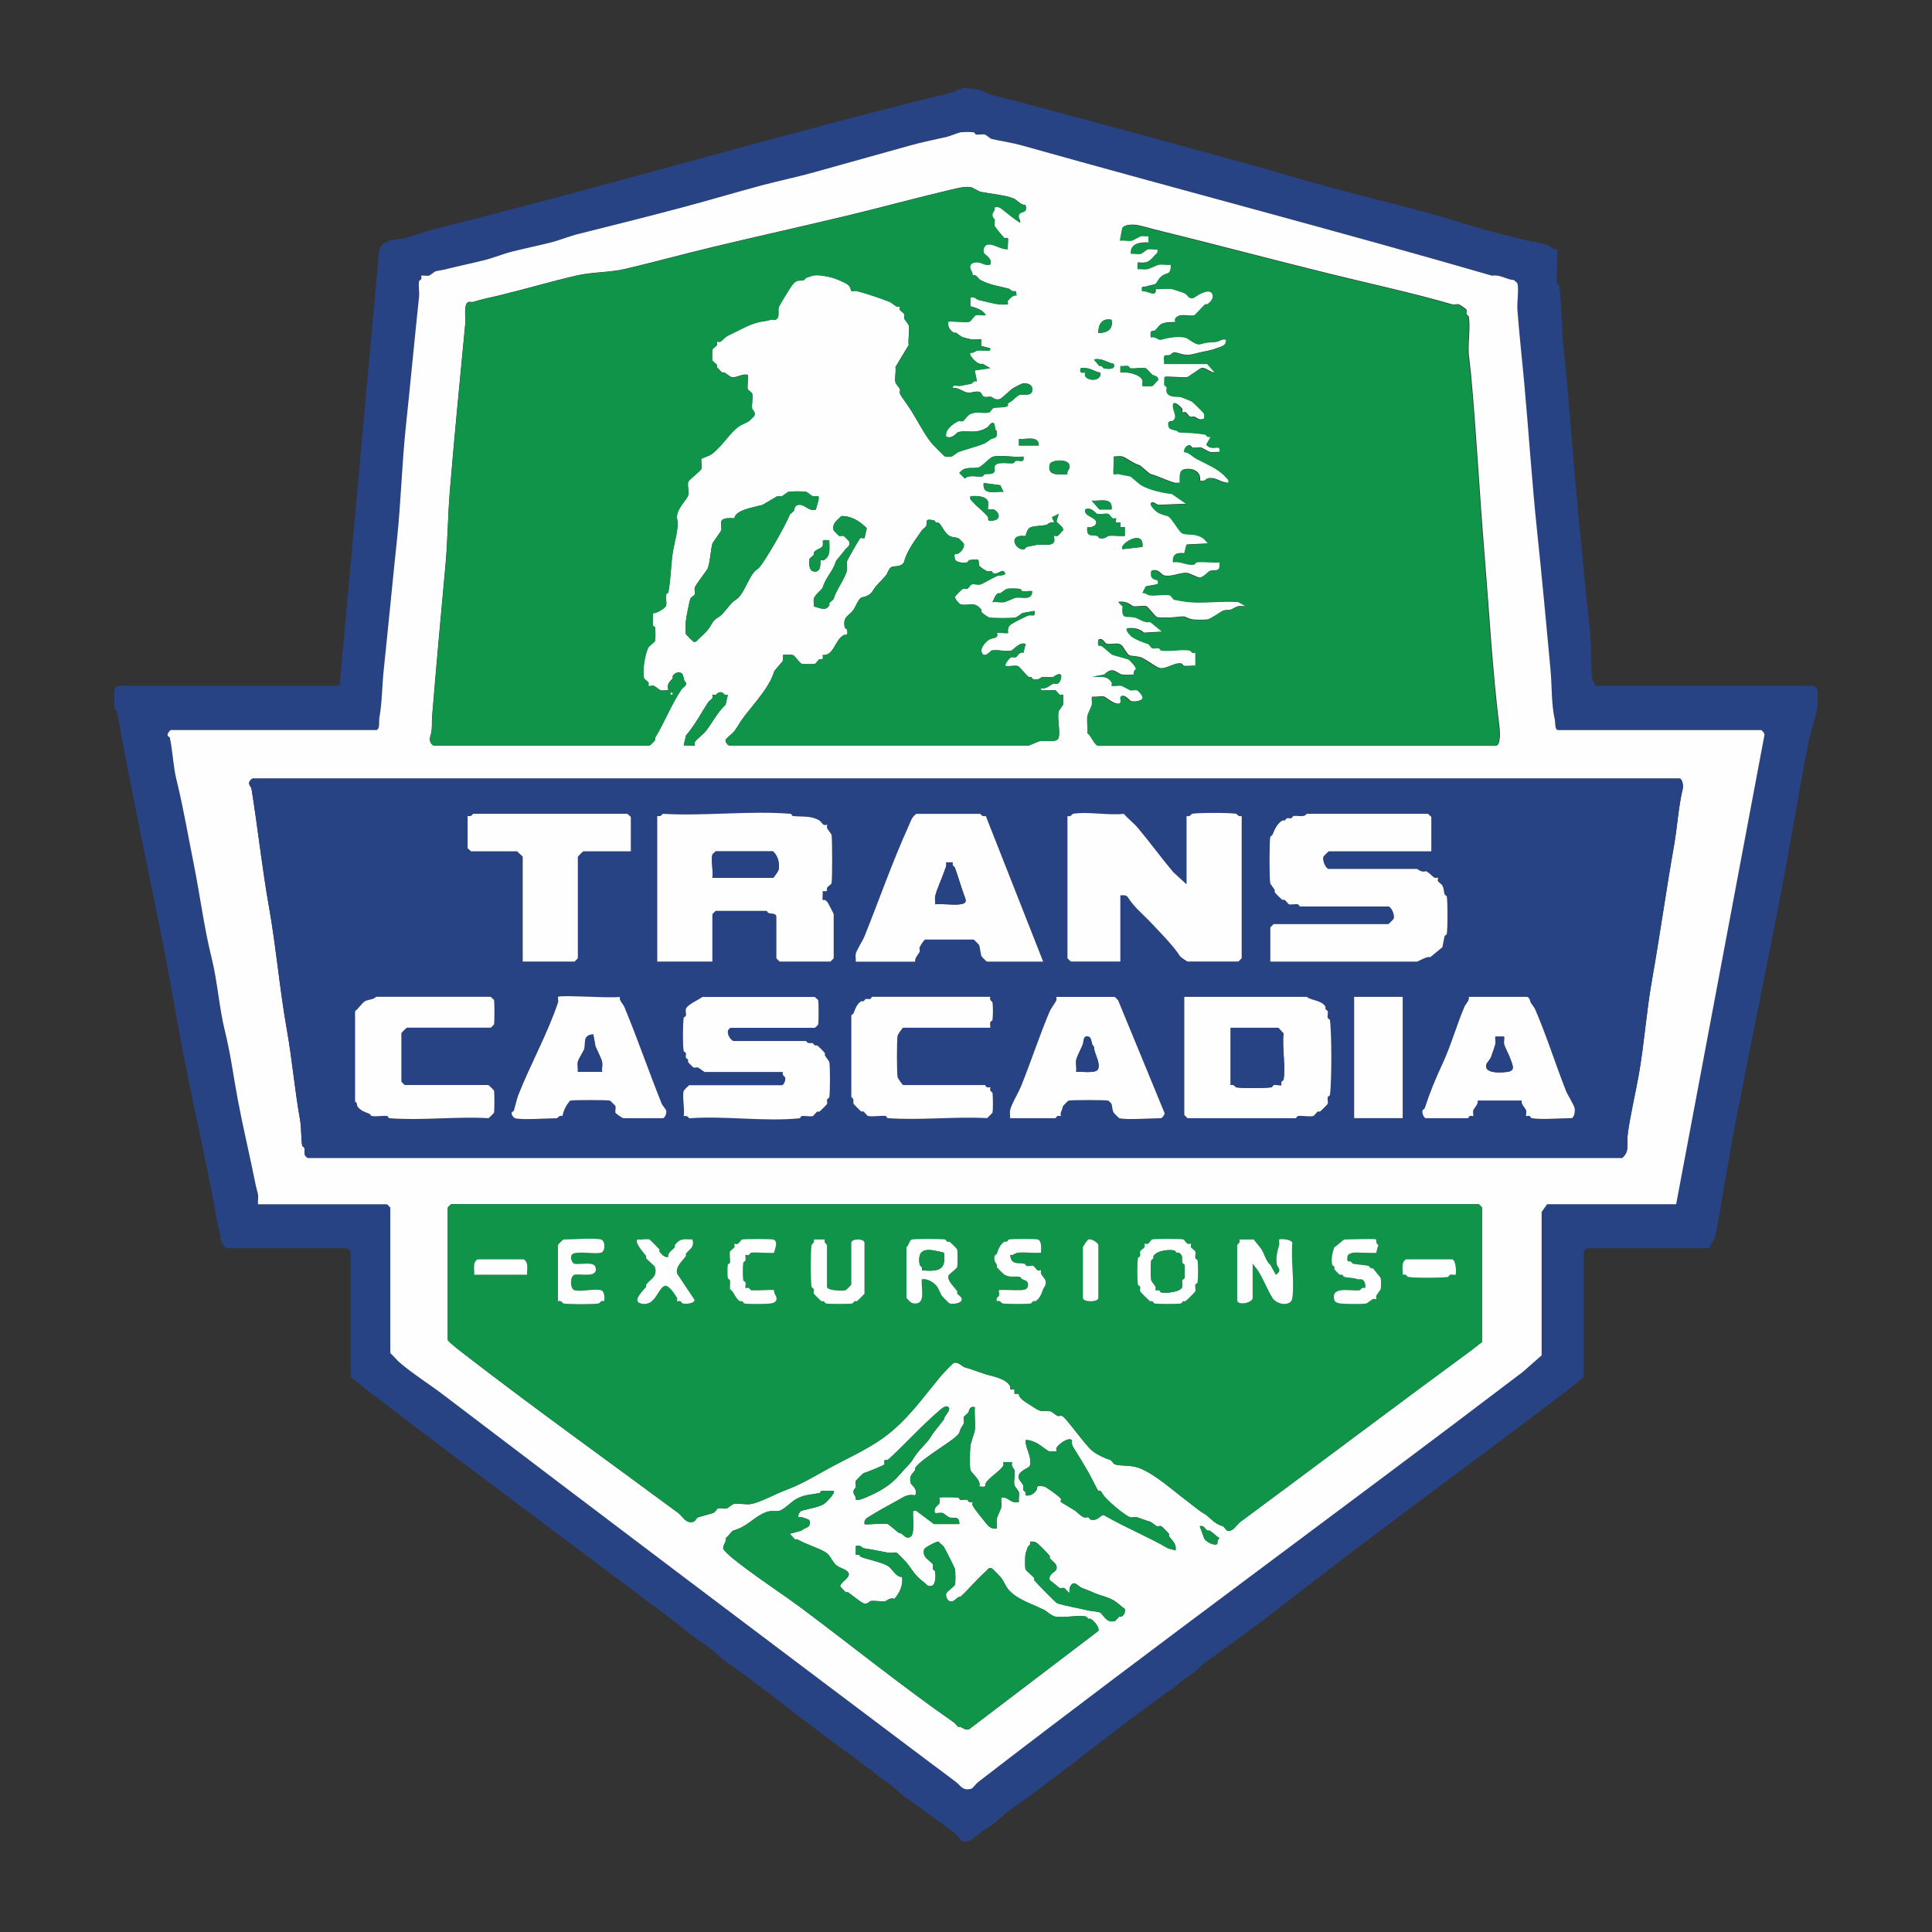 <svg xmlns="http://www.w3.org/2000/svg" id="Layer_1" viewBox="0 0 375 375"><rect x="0" y="0" width="375" height="375" fill="#333333" stroke="none"/><defs><style>      .st0 {        fill: none;      }      .st1 {        fill: #0f9449;      }      .st2 {        fill: #284383;      }      .st3 {        fill: #fefefe;      }    </style></defs><path class="st0" d="M375,0v375H0V0h375ZM65.92,133.13H22.9s-.62.57-.64.64c-.15.53-.09,3.16,0,3.85.02.16.4.26.43.43,2.71,15.25,6,30.29,8.99,45.38,1.53,7.73,2.75,15.4,4.28,23.12,1.63,8.21,3.5,16.6,5.14,24.83.58,2.92.91,5.75,1.71,8.56.08.28-.09.62,0,.86s.9,1.5,1.07,1.5h23.54s.64.6.64.64v24.4c1.4,1,2.69,2.16,4.07,3.21,19.58,14.9,39.12,29.45,58.65,44.09,1.91,1.43,4.14,3.49,5.57,4.28,1.83,1.02,2.85,2.43,4.28,3.42,8.53,5.96,16.79,12.93,25.26,18.84,1.02.72,1.43,1.32,2.14,1.71,1.43.8,2.58,2.1,3.42,2.57,1.83,1.02,2.85,2.43,4.28,3.42,3.03,2.11,6.42,4.63,9.42,6.85.46.34,1.43,1.64,1.71,1.71,1.31.36,2.46-1.01,3.42-1.71.73-.53,1.82-1.19,2.57-1.71,1.28-.89,1.72-1.68,3-2.57,10.89-7.6,21.21-16.36,32.11-23.97,1.02-.72,1.43-1.32,2.14-1.71,1.83-1.02,2.85-2.43,4.28-3.42,10.05-7.01,19.69-14.82,29.54-22.26,13.63-10.3,27.55-20.46,41.1-30.82.83-.64,1.46-1.41,2.35-1.93v-24.4s.6-.64.64-.64h23.54c.41,0,.56-.89.64-1.07s.36-.26.43-.43.42-1.21.43-1.28c1.31-7.37,2.45-14.52,3.85-21.83,2.76-14.38,5.79-28.86,8.56-43.24,1.96-10.16,3.58-20.23,5.57-30.39.4-2.04,1.47-4.87,1.71-6.85.08-.65.14-2.93,0-3.42-.02-.07-.6-.64-.64-.64h-42.59c.24-.69-.4-.9-.43-1.07-.43-2.43-.15-6.3-.43-8.99-.91-8.61-1.77-17.51-2.57-26.11-.9-9.79-1.55-19.47-2.57-29.11-.43-4.12-.34-8.32-.86-12.41-.02-.16-.41-.27-.43-.43-.19-2.13.14-4.48,0-6.64-.66.24-1.53-.77-1.93-.86-4.15-.9-8.28-1.83-12.41-3-2.76-.77-5.72-1.77-8.56-2.57-7.54-2.12-15.12-3.92-22.69-5.99-4.98-1.36-9.99-2.92-14.98-4.28-16.41-4.48-32.76-9.01-49.23-13.27-.44-.11-1.71-.76-2.14-.86-.8-.19-2.7-.56-3.42-.43-.33.06-1.76.76-2.14.86-10.06,2.42-19.98,5.05-29.97,7.71-23.53,6.26-46.81,12.91-70.63,18.84-1.79.45-3.77,1.27-5.57,1.71-.98.24-2.12.23-3,.43-.15.03-.24.34-.43.43-.13.06-.34-.05-.43,0-.36.21-.69.79-1.07,1.07l-7.71,84.97Z"></path><path class="st2" d="M65.92,133.13l7.71-84.97c.38-.28.71-.86,1.07-1.07.09-.05.3.06.43,0,.19-.08.28-.39.43-.43.87-.2,2.01-.18,3-.43,1.79-.45,3.77-1.27,5.57-1.71,23.82-5.93,47.1-12.57,70.63-18.84,9.99-2.66,19.9-5.28,29.97-7.71.38-.09,1.81-.8,2.14-.86.72-.13,2.63.24,3.42.43.43.1,1.7.74,2.14.86,16.47,4.26,32.82,8.79,49.23,13.27,4.99,1.36,10,2.92,14.98,4.28,7.57,2.07,15.14,3.87,22.69,5.99,2.84.8,5.8,1.79,8.56,2.57,4.13,1.16,8.27,2.1,12.41,3,.4.09,1.27,1.1,1.93.86.14,2.15-.19,4.51,0,6.64.01.15.41.27.43.43.52,4.09.42,8.29.86,12.41,1.01,9.64,1.66,19.32,2.57,29.11.79,8.6,1.66,17.5,2.57,26.11.28,2.69,0,6.56.43,8.99.03.17.66.38.43,1.07h42.59s.62.57.64.64c.14.49.08,2.78,0,3.42-.24,1.98-1.31,4.81-1.71,6.85-1.99,10.16-3.61,20.24-5.57,30.39-2.77,14.38-5.8,28.85-8.56,43.24-1.4,7.31-2.54,14.46-3.85,21.83-.01.07-.36,1.12-.43,1.28s-.34.25-.43.43-.23,1.07-.64,1.07h-23.54s-.64.6-.64.64v24.4c-.89.52-1.52,1.29-2.35,1.93-13.55,10.36-27.47,20.52-41.1,30.82-9.85,7.44-19.49,15.25-29.54,22.26-1.43,1-2.45,2.41-4.28,3.42-.71.4-1.12,1-2.14,1.71-10.9,7.61-21.21,16.37-32.11,23.97-1.28.89-1.72,1.68-3,2.57-.75.52-1.84,1.18-2.57,1.71-.97.7-2.12,2.07-3.42,1.71-.28-.08-1.25-1.37-1.71-1.71-3-2.22-6.39-4.74-9.42-6.85-1.43-1-2.45-2.41-4.28-3.42-.85-.47-1.99-1.77-3.42-2.57-.71-.4-1.12-1-2.14-1.71-8.47-5.91-16.72-12.88-25.26-18.84-1.43-1-2.45-2.41-4.28-3.42-1.43-.79-3.65-2.85-5.57-4.28-19.53-14.64-39.07-29.19-58.65-44.09-1.38-1.05-2.67-2.21-4.07-3.21v-24.4s-.6-.64-.64-.64h-23.54c-.17,0-.98-1.27-1.07-1.5s.08-.58,0-.86c-.8-2.81-1.13-5.64-1.71-8.56-1.63-8.23-3.51-16.61-5.14-24.83-1.53-7.72-2.75-15.38-4.28-23.12-2.99-15.08-6.28-30.13-8.99-45.38-.03-.16-.41-.27-.43-.43-.09-.7-.15-3.32,0-3.85.02-.07.6-.64.64-.64h43.02ZM341.82,141.7h-39.38c-.74,0-.55-1.52-.64-1.93-.71-3.07-.55-6.58-.86-9.85-.81-8.75-1.65-17.8-2.57-26.54-1.04-9.85-1.67-19.79-2.57-29.54-.42-4.55-.97-9.38-1.28-13.7-.1-1.41.3-4.05,0-5.14-.05-.17-.5-.41-.64-.64-1.56-.12-2.71-1.13-4.28-.86-30.32-8.77-60.58-16.66-91.18-25.26-2.01-.56-3.92-.84-5.99-1.28-.15-.03-1.14-.82-1.28-.86-.5-.11-1.19.09-1.71,0-.16-.03-.27-.41-.43-.43-.67-.08-1.9-.08-2.57,0-.42.05-2.06.74-2.57.86-2.36.56-4.95,1.06-7.28,1.71-6.08,1.71-12.2,3.39-18.41,5.14-3.4.96-6.86,1.66-10.27,2.57-5.13,1.37-10.28,2.92-15.41,4.28-6.68,1.78-13.28,3.44-20.12,5.14-1.79.45-3.77,1.27-5.57,1.71-2.38.59-4.9,1.12-7.28,1.71-1.79.45-3.77,1.27-5.57,1.71-2.38.59-4.9,1.12-7.28,1.71-.79.2-1.36.26-2.14.43-.15.03-1.13.82-1.28.86-.4.09-1.39-.11-1.5,0-.07.07.1.41,0,.64-.08.19-.4.28-.43.43-.16.88.1,2.05,0,3-.88,8.34-1.69,16.92-2.57,25.26-.77,7.3-.94,14.53-1.71,21.83-.88,8.34-1.69,16.92-2.57,25.26-.33,3.16-.3,6.38-.86,9.42-.1.54.17,2.35-.64,2.35h-39.81c-.14,0-.77.66-.64,1.07.05.17.39.27.43.43.57,2.6.64,5.55,1.28,8.13,1.35,5.42,2.33,11.21,3.42,16.7,1.2,5.99,1.96,12.1,3.42,17.98,1.12,4.52,1.44,9.61,2.57,14.13s1.69,9.1,2.57,13.7c1.02,5.37,2.37,10.9,3.42,16.27.13.68.37,1.39.43,1.71.1.57-.07,1.31,0,1.93h25.04s.64.6.64.64v28.25c.67.6,1.24,1.34,1.93,1.93,2.51,2.14,5.6,4.07,8.13,5.99,31.48,23.96,63.13,47.81,94.61,71.49,1.74,1.31,3.51,2.6,5.14,3.85,1,.77,1.26,1.76,3,1.28.23-.06.92-1,1.28-1.28,34.8-26.84,70.59-52.89,105.74-79.62l3.64-3.21v-27.83l1.07-1.5h25.04l17.12-90.97c.13-.37-.42-1.01-.64-1.07Z"></path><path class="st3" d="M341.82,141.7c.22.06.78.7.64,1.07l-17.12,90.97h-25.04l-1.07,1.5v27.83l-3.64,3.21c-35.14,26.73-70.94,52.79-105.74,79.62-.37.28-1.06,1.22-1.28,1.28-1.74.48-1.99-.51-3-1.28-1.63-1.26-3.4-2.54-5.14-3.85-31.47-23.68-63.13-47.53-94.61-71.49-2.53-1.92-5.62-3.85-8.13-5.99-.69-.58-1.25-1.32-1.93-1.93v-28.25s-.6-.64-.64-.64h-25.04c-.07-.61.1-1.35,0-1.93-.06-.32-.29-1.03-.43-1.71-1.06-5.36-2.4-10.9-3.42-16.27-.88-4.6-1.45-9.21-2.57-13.7s-1.44-9.61-2.57-14.13c-1.46-5.88-2.23-11.99-3.42-17.98-1.1-5.48-2.08-11.27-3.42-16.7-.64-2.58-.72-5.54-1.28-8.13-.04-.16-.38-.25-.43-.43-.12-.41.5-1.07.64-1.07h39.81c.82,0,.54-1.82.64-2.35.55-3.04.52-6.26.86-9.42.88-8.34,1.69-16.92,2.57-25.26.77-7.3.94-14.53,1.71-21.83.88-8.34,1.69-16.92,2.57-25.26.1-.95-.16-2.12,0-3,.03-.15.35-.24.43-.43.1-.23-.07-.57,0-.64.11-.11,1.1.09,1.5,0,.15-.03,1.14-.82,1.28-.86.79-.17,1.35-.23,2.14-.43,2.38-.59,4.9-1.12,7.28-1.71,1.79-.45,3.77-1.27,5.57-1.71,2.38-.59,4.9-1.12,7.28-1.71,1.79-.45,3.77-1.27,5.57-1.71,6.84-1.7,13.44-3.36,20.12-5.14,5.13-1.36,10.28-2.91,15.41-4.28,3.42-.91,6.87-1.61,10.27-2.57,6.21-1.74,12.33-3.43,18.41-5.14,2.33-.65,4.91-1.16,7.28-1.71.51-.12,2.15-.8,2.57-.86.67-.08,1.9-.08,2.57,0,.16.02.26.4.43.43.53.09,1.22-.11,1.71,0,.15.03,1.14.82,1.28.86,2.07.45,3.99.72,5.99,1.28,30.6,8.6,60.86,16.48,91.18,25.26,1.57-.27,2.72.74,4.28.86.15.23.59.47.64.64.3,1.09-.1,3.72,0,5.14.32,4.32.86,9.15,1.28,13.7.9,9.75,1.53,19.69,2.57,29.54.92,8.74,1.76,17.79,2.57,26.54.3,3.26.14,6.77.86,9.85.1.41-.09,1.93.64,1.93h39.38ZM84.12,144.69h41.95c.08,0,.95-.88,1.07-1.07.06-.1-.07-.32,0-.43,1.9-3.15,3.22-6.63,5.14-9.42.3-.43,1.02-.68.86-1.28-.63-.4-.28-1.69-1.07-1.93-.61-.18-1.18.13-1.5.64-.07.11.06.34,0,.43-.59.82-1.17.91-.86,2.35-.47-.06-1.07.1-1.5,0-.16-.04-1.07-.78-1.28-.86-.3-.1-.98.09-1.07,0-.08-.08.11-.44,0-.64-.16-.29-.8-.64-.86-.86-.39-1.4.21-4.91.86-5.99.24-.4,1.21-1.01,1.28-1.28.11-.41.07-2.03,0-2.57-.02-.16-.41-.27-.43-.43-.1-.74.07-1.59,0-2.35.63.1,2.42-.95,2.57-1.5s-.11-1.49,0-2.14c.03-.16.4-.26.43-.43.49-2.52.47-5.13.86-7.71.29-1.94,1.23-4.82.86-6.42-.43-1.83,1.87-3.74,2.14-4.71.19-.67-.19-1.89,0-2.57.13-.47,2.44-2.1,2.57-2.57s-.14-1.79,0-1.93c.08-.08,1.56-.59,1.93-.86,2.23-1.64,3.58-4.31,5.57-5.57.33-.21,1.45-.65,1.71-.86.21-.16,1.04-.97,1.07-1.07.24-.85-.41-1.16-.43-1.28-.16-.87.21-2.24,0-3-.06-.24-.79-.62-.86-.86-.16-.58.17-2.61,0-2.78-1.21-.28-2.1.68-3.21.43-.14-.03-1.01-.69-1.28-.86-.11-.07-.33.06-.43,0-.27-.17-.86-.79-1.07-1.07-.06-.08.07-.32,0-.43-.2-.29-.8-.66-.86-.86-.08-.29-.08-1.85,0-2.14.06-.22.69-.56.86-.86.11-.2-.08-.56,0-.64s.44.11.64,0c.59-.33.76-.84,1.71-1.28,1.94-.9,3.97-2.15,5.99-2.57.88-.18,1.18-.12,2.14-.43.25-.08.59.08.86,0,.94-.27.5-1.69.64-2.35.08-.37,2.25-3.86,2.57-4.28,1.02-1.35,1.29-.78,2.35-1.07.17-.05.26-.38.43-.43.47-.13,1.21-.42,1.28-.43,1.23-.22,2.76.15,3.85.43.55.14,1.56.59,2.14.86,1.66.76,1.23,1.45,1.5,1.71.09.09.75-.09,1.07,0,1.77.48,4.63,1.39,6.42,2.14.3.12.99.73,1.28.86.23.1.57-.07.64,0,.08.08-.11.44,0,.64.16.3.79.64.86.86.08.28-.1.64,0,.86.13.27.82,1.13.86,1.28.23,1.06-.16,2.69,0,3.85l-2.57,4.28c.13.92-.18,2.16,0,3,.03.15.73,1.02.86,1.28.1.21-.08.57,0,.86.07.25,1.4,2.11,1.71,2.57,1.39,2.05,2.83,4.99,4.28,6.85.3.39,2.59,2.73,2.78,2.78.24.07,1.02.06,1.28,0,.16-.04,1.04-.77,1.28-.86,1.53-.58,3.6-1.04,5.14-1.71.32-.14.94-.66,1.28-.86.22-.12.79-.06,1.07-.64v-.86c-.65-.2-.1-1.98-1.07-1.5-.28.14-.56.68-.86.86-2.36,1.35-3.77.36-5.57.86-.38.1-1.05,1.41-2.35.86-.25-1.44,1.35-2.49,2.35-3,.21-.1.57.08.86,0s.88-1.05,1.28-1.28c1.33-.79,2.71-.11,3.85-.43.24-.06.62-.79.86-.86.55-.15,2.38-.03,2.78-.43.23-.23-.52-.21.64-.86.38-.21,1.2-1.17,1.71-1.28.61-.13,2.08.3,2.35-.64.36-1.24-.89-1.73-1.93-1.5-.1.02-1.63.8-1.71.86-.75.5-1.72,1.59-2.57,2.14-1.02.28-1.44-.36-1.71-.43-.38-.09-.93.1-1.28,0-.99-.27-.04-1.45-2.57-.86-1.39.33-2.22-1.04-3.64-.86-.08-.81.95-.32,1.5-.43.61-.12,1.37-.29,2.14-.43.17-.03.38-.66,1.07-.43l-.43-2.14,3-.43-1.5-.86c-.77.49-2.81-1.71-2.35-2.14.67.12.84-.35,1.5-.43.41-.05.86.03,1.28,0,.49-.03,1.18.29,1.07-.43l-1.71-.43v-1.28c-.61-.07-1.35.1-1.93,0-.26-.05-1.28-.31-1.71-.43-.19-.05-.99-.68-1.28-.86-.11-.07-.33.06-.43,0-.72-.46-1.27-1.24-1.07-2.14.22-.22,3.31.21,4.07,0,.3-.08.98-1.2,1.28-1.28.5-.14,1.34.09,1.93,0-.52-1.02-2.07-1.52-3-1.71v-1.71c.78-.32,1.26.37,1.5.43,1.09.27,2.89.7,3.85.86.35.06,1.86.07,1.93,0,.08-.08-.11-.44,0-.64.26-.47,1.1-1.21,1.71-1.07l-.21-.86c-.69.29-1.09-.38-1.28-.43-1.89-.51-3.71-.69-5.57-1.71-.5-.28-.66-1.11-1.5-.86.12-.75-.66-1.11-.43-1.93.15-.55.95-.69,1.5-.64.7.06,1.41.73,2.35.43.51-1.25-1.12-1.82-1.28-2.35s.18-1.38.64-1.5c1.22-.32,2.78,1.04,4.07.86-.08-.47.12-2.02,0-2.14-.08-.08-.44.11-.64,0-.26-.14-1.89-2.21-1.93-2.35-.1-.36.09-.9,0-1.28-.03-.14-.42-.18-.43-.86s.59-.79.43-1.5c.77-.12.94,0,1.5.43,1.13.87,2.21,1.81,3.42,2.57.25-.43-.42-.79-.21-1.5.23-.8,1.84-.22,1.28-1.93-.92.07-1.56-.97-2.35-1.28-1.63-.65-4.56-.9-6.42-1.28-.18-.04-1.55-.83-1.71-.86-1.27-.23-2.72.16-3.85.43-6.82,1.6-13.72,3.5-20.55,5.14-8.57,2.05-17.11,3.94-25.68,5.99-5.69,1.36-11.42,2.94-17.12,4.28-3.02.71-6.38.58-9.42,1.28-4.97,1.15-10.02,2.64-14.98,3.85-1.83.44-3.38.72-5.14,1.28-.25.08-.59-.08-.86,0-1.04.3-.55,3.06-.64,4.07-1.02,10.67-2.11,21.79-3,32.53-.4,4.88-.41,9.7-.86,14.55-.89,9.61-1.78,19.49-2.57,29.11-.15,1.78.13,2.54-.43,4.28-.16.5.19,1.38.64,1.5ZM212.97,144.69h77.48c.77,0,.73-2.49.64-3.21-1.41-11.29-2.06-23.27-3-34.67-.95-11.5-1.52-22.9-2.57-34.25-.12-1.28-.35-2.86-.43-3.85-.16-2.22.36-5.27,0-7.28-.03-.16-.37-.25-.43-.43-.08-.25.08-.59,0-.86-.06-.2-1.32-1.02-1.5-1.07-.37-.1-.93.1-1.28,0-7.88-2.28-15.96-4.01-23.97-5.99-11.27-2.78-22.57-5.8-33.82-8.56-1-.25-2.59-.73-3.42-.86-.79-.12-2.55-.13-2.78.64l-.43,2.35c.74-.09,1.65.13,2.35,0,.16-.03,1.53-.82,1.71-.86.44-.09,1.02.06,1.5,0v1.28c-1.48-.12-3.7.09-3.42,2.14.6-.08,1.38.12,1.93,0,.15-.03,1.14-.82,1.28-.86.55-.12,1.32.08,1.93,0,.18.73-.28.85-.64,1.28-1.01,1.21-1.56,1.49-3.21,1.28v1.28c.62-.06,1.34.1,1.93,0,.25-.04,1.9-.82,2.14-.86.72-.11,1.6.08,2.35,0,.12.56-.07,1.56-.64,1.71-2.01.55-1.76,1.91-2.57,2.14-.53.15-1.13.24-1.71.43s-.78-.34-.64.86c1.24-.15,2.81,1.37,2.57-.43,1.02.1,2.23-.14,3.21,0,.18.03,2.36.73,2.57.86.56.34.69,1.15,1.71.86.71-.59,3.23-2.06,3.64-.64.23.8-.5,1.5-1.07,1.93-.1.08-.36-.06-.43,0-.46.4-1.89,2.07-2.14,2.14-1.09.3-2.94-.58-3.64.64-.11.2.08.56,0,.64-.1.1-1.91-.09-2.78.43-.44.26-.86,1.05-1.28,1.28s-.87-.44-.64,1.28c.78-.32,1.49.55,1.93.43,1.25-.36,3.24-.75,4.71-.43.72.16,2.01,1.58,3,1.28,1.32-.4,1.65-.29,3-.43.68-.07,1.09-.66,1.93-.43.13,1.26-1.17,1.41-1.93,1.71-1.17.47-2.21.55-3.42.86-1.98.49-2.24.62-4.28,0-.84-.25-1.1.38-1.28.43-1.15.31-1.21-.58-1.07,1.71h8.35l1.5,1.71c-1,.07-1.87-1.13-2.78-.86-.21.06-.99.69-1.28.86-.42.23-1.21.83-1.28.86-.8.22-4.27-.23-4.49,0,.06.48-.09,1.06,0,1.5.03.16.37.25.43.43.08.25-.08.59,0,.86.36,1.26,2.01.91,2.78,1.07.12.03,1.96.75,2.14.86.25.15,2.31,2.19,2.35,2.35.07.22.15,1.07-.21,1.07-.88.31-1.37-.32-1.71-.43-.25-.08-.59.08-.86,0-.22-.06-.56-.69-.86-.86-.2-.11-.56.08-.64,0s.11-.44,0-.64c-.17-.3-1.37-1.44-1.71-1.07-.31,1.36,1.17,2.58-.21,3.42-.26.16-1.04-.29-.64,1.07.23.79,1.53.44,1.93,1.07,1.67.08,3.54.16,5.14.43.17.03.38.66,1.07.43l-.86,1.5c.35.45.51.55,1.07.64.85.14,1.76-.51,1.5.86-.61-.07-1.35.11-1.93,0-.17-.03-1.53-.82-1.71-.86-.51-.11-1.22.11-1.71,0-.16-.04-.26-.38-.43-.43-.59-.16-1.22.62-1.07,1.28.9,0,1.58.86,2.35,1.28,1.65.9,4.22,1.9,5.57,3.42.38.43.81.56.64,1.28-1.62.03-2.33-1.17-4.07-.86-.15.03-.71.75-1.5.43.29-1.82-1.6-2.58-3.21-2.14-.84.23-.65,1.84-.64,2.57-.34-.05-.78.08-1.07,0-1.54-.43-3.13-1.26-4.71-1.71-.25-.07-1.89-1.64-2.14-1.71-1.36-.39-2.58-1.52-3.42-1.71-.42-.1-1.02.06-1.5,0,.11.63-.15,3.27,0,3.42.09.09.75-.09,1.07,0,.82.22,1.51.25,2.14.43.24.07,1.72,1.47,2.14,1.71,1.73.99,4.08,1.47,5.99,1.71l2.78,1.93-5.35.21c-.44.11-1.15-.75-1.5-.43-.39.35.72,1.45,1.07,1.71.63.47,1.39.64,2.14.86.82.24,2.19,3.2,3,3.42,1.22.34,2.33-.12,3.85.86.37.24.69.78,1.07,1.07l-4.28.21-.43,1.71c-1.44-.17-2.36.08-2.14,1.71,1.49-.29,2.65.69,4.07.43.16-.03.27-.41.43-.43,1.4-.17,3.06.12,4.49,0,.23,2.08-.86,1.42-1.93,1.71-.27.07-1.43,1.48-2.14,1.28-.42-.12-1.79-.79-2.14-.86-1.44-.26-3.13.86-4.71.43-.38-.1-1.05-1.41-2.35-.86-.01.61-.16,1.1.43,1.5s1.08-.09.86,1.07l-2.35.43-.64,1.28c.68-.12.83.35,1.5.43,1.12.13,2.95-.25,3.85,0,.24.06.62.79.86.86.29.08,2.33.4,2.57.43,3.11.32,6.68-.24,9.85,0l1.5.86c-.71.05-1.49-.19-2.14.21-1.37.84-1.31.35-2.35.64-.27.07-2.37,1.58-3,1.71-.47.1-2.53.1-3,0-1.89-.41-.64-.77-3.42-.43-.65.08-2.93.14-3.42,0-.42-.11-1.72-2.03-2.14-2.14-.67-.18-1.84.16-2.57,0-.06-.01-.69-.51-1.07-.64-.61-.21-1.08-.29-1.71-.21l.86.86c-.28,2.68.76,1.81,2.35,2.14.75.16,1.89,1.17,3,.86l2.35,1.93-3.64.21c-.89-.85-2.05-.97-3.21-.86-.37.33.71,1.49,1.07,1.71.84.53,2.12,1.03,3,1.28.24.07.62.79.86.86.36.1.9-.09,1.28,0,.17.04.27.41.43.43,1.68.25,3.94-.29,5.57,0,.17.03.38.66,1.07.43v2.57c-.75-.07-1.63.11-2.35,0-.16-.02-.26-.39-.43-.43-1.33-.31-2.92,1.16-4.28.86-.65-.14-2.88-1.93-3.85-2.14-2.28-.49-1.77.33-3.21-1.93-.76-1.19-2.17-.36-3.21-.64-.35-.09-.67-1.15-1.5-.86-.24,1.72.22,1.03.64,1.28s1.89,1.64,2.14,1.71c.99.28,2.01.57,3,.86.23.07,1.63,1.5,1.5,1.93-.55.22-.39,1.03-.43,1.07-.09.08-2.02.07-2.35,0-1.07-.23-1.73-1.74-3.42,0l-2.35.43c1.47.02,3.04-.39,3.85,1.07.11.2-.08.56,0,.64.12.12,1.45-.09,1.93,0,.18.03,1.46.79,1.71.86.37.1.92-.1,1.28,0,.23.06,1.19,1.08,1.07,1.5-.21.7-1.77.81-2.35.64-.19-.05-1.28-1.51-1.93-.86-.21.21.63,1.76-1.07,1.28-.66-.18-2.01-1.25-2.14-1.28-.6-.17-1.65.11-2.35,0-.06.48.09,1.06,0,1.5-.06.3-.82,1.89-.86,2.14-.15,1.05.11,2.33,0,3.42.71.41,1.25,2.17,1.93,2.35ZM215.75,62.07c-1.83-.37-2.57.83-2.57,2.57,1.74,0,2.94-.73,2.57-2.57ZM216.18,70.63c-1.38-.28-2.3-1.2-3.85-.86l1.07,1.28c.46-.24.66.38.86.43.7.16,2.35.33,1.93-.86ZM221.75,74.91c.07.07,1.66.07,1.93,0,.24-.07.74-.86,1.07-1.07.26-.85-.96-.98-1.07-1.07-.34-.29-1.08-1.23-1.28-1.28-.73-.2-2.1.11-3,0-.16-.02-.26-.39-.43-.43-.44-.09-1.02.06-1.5,0v1.28c1.2-.28,3.93.32,4.28,1.5.09.31-.09.98,0,1.07ZM213.61,72.35c-1.38-.28-2.3-1.2-3.85-.86-.42,1.22.77.74.86.86.08.1-.11.45,0,.64.62,1.08,3.17,1.02,3-.64ZM201.63,86.47c0-2-2.42-1.12-3.85-1.28v1.28h3.85ZM198.63,88.61c-1.7.24-4.21-.34-5.78,0-.85.18-2.14,1.96-3,2.14-1.17.25-2.65-.32-3.64,1.07l1.07,1.07c.78-.84,2.29-.26,3.42-.43.16-.02.26-.39.43-.43.54-.13,1.68.21,1.93-.64.08-.26-.08-.59,0-.86.31-1.07,2.71-.48,3.64-.64.16-.03.26-.38.43-.43.76-.2,1.78.56,1.5-.86ZM207.19,92.04c-.16-.71.43-.84.43-1.5-.02-1.65-3.61-1.3-3.85-.43-.63,2.33,1.8,1.99,3.42,1.93ZM194.78,95.46l-.64-1.28-3.21-.43c-.3,2.48,2.17,1.58,3.85,1.71ZM158.82,96.32c-.09-.09-.77.1-1.07,0-.21-.07-1.13-.82-1.28-.86-.51-.11-2.92-.11-3.42,0-.15.03-1.02.73-1.28.86-.21.1-.57-.08-.86,0s-2.73,1.64-3,1.71c-1.59.44-5.25.97-5.35,2.57-.78-.01-2.34-.19-2.57.64-.13.47.13,1.25,0,1.71-.06.2-1.66,2.37-1.71,2.57-.34,1.23-.38,3.1-.86,4.71-.15.5-2.37,3.14-2.57,3.85-.1.36.1.92,0,1.28-.06.24-.79.62-.86.86-.28,1.01-.74,3.35-.86,4.28-.07.53-.11,2.15,0,2.57.03.1,1.4,1.47,1.5,1.5.52.16.77-.38,1.07-.64.53-.46,1.29-1.18,1.71-1.71.79-.99.84-1.75,1.93-2.35,1.27-.71,2.33-2.81,3.42-3.42,1.76-.98,2.63-5.08,4.28-5.99.97-.54,5.84-9.2,6.21-10.49.06-.19.65-.57.86-.86.06-.08.11-.92.64-1.07,1.47-.4,2.03,1.33,3.64.86.03-.61.79-2.2.43-2.57ZM191.78,98.89c-.11-.11.11-1.11,0-1.5-.32-1.15-2.38-1.19-3.42-1.07-.18.73.28.85.64,1.28.69.83,2.36,2.03,2.78,2.78.18.33-.41.9,1.07.64,1.77-.31.82-1.9,0-2.14-.31-.09-.98.09-1.07,0ZM215.75,98.89c.3-2.48-2.17-1.58-3.85-1.71l1.5,1.71h2.35ZM216.61,100.6c-.08-.08-.44.11-.64,0-.29-.16-.64-.8-.86-.86-.57-.16-1.57.16-2.14,0-.38-.1-1.05-1.41-2.35-.86-.26,1.31,1.87,1.45,2.14,2.35.24.79-1.02,1.29-1.71,1.07-.21,2.02.76,1.44,1.93,1.71.17.04.26.39.43.43,1.06.25,1.54-.4,1.71-.43.98-.14,2.19.1,3.21,0v-1.71h-.86v-.86h-.86c-.03-.27.06-.8,0-.86ZM205.48,99.74l-1.28.64.43,1.07c-.8-.32-1.31.39-1.5.43-.89.2-2.01.14-3,.43-.85.25-.99,1.64-1.07,1.71-.1.1-1.08-.17-1.71.21-1.21.74.3,2.72,1.5,2.35.18-.05.27-.4.43-.43.7-.13,1.75-.37,2.14-.43.91-.12,2.91.37,3.21-.64.09-.31-.09-.98,0-1.07.08-.08.44.11.64,0,.35-.19.7-.8,1.07-1.07.17-.61-.89-1.2-1.28-1.71l.43-1.5ZM167.81,104.45l.43-1.93c-1.39-1.4-3.04-2.4-4.92-2.35-.84.85-1.87,1.45-1.5,2.78.02.07,1,1.05,1.07,1.07.26.08.59-.08.86,0,.07.02,1.05,1,1.07,1.07.28.99-.45,1.12-.86,1.71-.35.51-1.67,2-1.71,2.14-.58,2.03-1.98,3.1-2.57,5.14-.08.28-1.54,1.39-1.71,2.14-.1.42.06,1.02,0,1.5,1.14.21,2.21,1.02,3-.21.07-.11-.06-.34,0-.43.2-.29.8-.66.86-.86.53-1.84,2.22-3.91,2.57-5.57.11-.51-.13-1.25,0-1.71.07-.26,2.38-4.3,2.57-4.49.08-.08.77.08.86,0ZM141.48,144.69h58.22c.12,0,1.92-.82,2.14-.86.97-.14,3.35.41,3.64-.64.35-1.26-.3-3.75,0-5.14.03-.15.82-1.14.86-1.28.07-.31.07-1.86,0-1.93-.08-.08-.44.11-.64,0-.29-.16-.64-.8-.86-.86-.42-.11-1.18.04-1.71,0-.49-.03-1.18.29-1.07-.43,1.04.27,1.65-.54,2.35-.86.22-.1.57.08.86,0,.54-.15.88-1.48.64-1.71-.46-.45-1.42.42-1.5.43-.67.1-1.48-.1-2.14,0-.18.03-.65.67-1.71.43-.15-.04-.24-.34-.43-.43-.13-.06-.34.05-.43,0-.58-.35-1.75-2.03-2.14-2.14-.6-.17-1.65.11-2.35,0-.35-.3.78-1.63,1.07-1.71.26-.07.59.08.86,0,.38-.11.69-1.17,1.5-.86l.43-1.71c-1.15-.49-2.36,1.17-2.78,1.28-.97.27-2.88-.27-3.85,0-.16.04-1.49,1.77-1.93.21-.22-.77.83-1.95,1.5-2.35.72-.44,1.85-.11,1.5-1.28.47-.08,2.02.12,2.14,0,.08-.08-.31-1.1.64-1.71.5-.32,3.06-1.67,3.42-1.71.84-.09,1.25.38,1.07-.86l-2.35.43c-.24.19-1.17.83-1.28.86-.63.14-4.5.14-5.14,0-.17-.04-1.33-.81-1.5-1.07-.08-.12.06-.36,0-.43-1.58-1.89-2.44-.63-4.07-1.07-.22-.06-1.2-1.09-1.07-1.5.03-.1,1.4-1.47,1.5-1.5.26-.08.59.08.86,0,.24-.07.62-.79.86-.86.47-.13,1.25.13,1.71,0,.44-.12,2.61-1.41,3.42-1.71.14-.05,2.12.04,1.07-.86-.33-.28-1.19.66-1.93.43-.17-.05-.26-.37-.43-.43-.27-.09-.62.09-.86,0-.27-.11-1.43-.85-1.5-1.07-.3-1.02.46-1.46-1.93-1.07-.16.03-.26.4-.43.43-.71.13-2.14.07-2.35-.64-.4-1.35.37-.92.64-1.07.56-.31,1.28-1.22,1.07-1.93-.02-.07-1-1.05-1.07-1.07-.48-.14-1.22-.14-1.71-.43-1.03-.61-1.5-2.16-2.14-2.57-.08-.05-.29.06-.43,0-.19-.09-.28-.39-.43-.43-1.95-.46-1.27.29-1.5,1.07-.06.2-.66.56-.86.86-1.29,1.9-2.78,3.74-3.42,5.99-.32,1.13-1.75.9-2.35,1.07s-.94,1.33-1.07,1.5c-1,1.27-2.06,2.09-2.57,3-.6,1.08-1.44,1.24-2.35,1.5-.47.13-1.23,1.99-1.5,2.35-.96,1.3-2.11,1.26-1.71,3.42.03.16.38.25.43.43.38,1.37-.37.92-.64,1.07-1.7.95-1.96,4.13-4.07,3.85.21,1.26-.31.67-.64.86-.29.16-.64.8-.86.86-.31.09-2.26.09-2.57,0-.36-.1-1.35-1.61-1.71-1.71-.26-.07-1.86-.07-1.93,0-.09.09.09.76,0,1.07-.08.26-1.64,1.89-1.71,2.14-1.06,3.71-5.39,7.66-6.85,10.27-.13.24-.73,1.11-.86,1.28-.35.47-1.62,1.41-1.71,1.71-.11.38.4,1.01.64,1.07ZM221.75,106.16c.37-3.71-4.76-.42-3.85.43l3.85-.43ZM160.96,104.88c-1.87-.2-1.02.17-1.28,1.07-.15.52-1.31.64-1.71,1.28-.07.11.06.34,0,.43-.2.29-.8.66-.86.86-.16.59-.06,2.15.64,2.35,1.89.55,1.39-2.03,1.5-2.14.08-.08.44.11.64,0,1.46-.81,1.05-2.38,1.07-3.85ZM200.34,114.73c-.62-.06-1.34.09-1.93,0-.16-.03-.27-.41-.43-.43-.58-.07-2.06-.11-2.57,0-.14.03-1.01.7-1.28.86-.12.07-.33-.06-.43,0-.59.37-.74,1.15-1.07,1.71.75-.08,1.63.11,2.35,0,.23-.04,1.92-.82,2.14-.86,1.26-.19,3.23.65,3.21-1.28ZM141.27,134.85c-.7.23-.85-.36-1.07-.43-.83-.24-.99.31-1.28.43-.23.1-.57-.07-.64,0-.08.08.11.44,0,.64-.16.29-.66.55-.86.86-1.34,2.12-2.6,4.45-4.28,6.42l-.43,1.93c.47-.08,2.02.12,2.14,0,.08-.08-.11-.44,0-.64.35-.62,1.6-1.46,2.14-2.14,1.27-1.61,2.23-3.65,3.85-5.14l.43-1.93ZM49.02,151.11c-1.33.87-.27,1.56-.21,1.93,1.24,7.73,2.07,15.49,3.42,23.12s2.04,15.78,3.42,23.54c1.04,5.83,1.54,11.77,2.57,17.55.3,1.66.19,3.51.43,5.14.02.16.39.26.43.43.16.7-.29,1.39.64,1.93h255.14c1.53-1.24.87-2.89,1.07-4.49.44-3.53,1.5-7.93,2.14-11.56,1.09-6.12,1.48-12.29,2.57-18.41,1.53-8.63,2.75-17.49,4.28-26.11.66-3.74.84-7.49,1.71-11.13.13-.52-.09-1.93-.64-1.93H49.02ZM287.67,260.49v-26.11s-.6-.64-.64-.64H87.54s-.64.6-.64.64v25.68c0,.33,2.74,2.42,3.21,2.78,13.57,10.49,27.76,20.64,41.52,30.82,1.01.75,1.42,2.15,3,1.71.23-.06.62-.79.86-.86,1.05-.3,1.9-.56,3-.86.24-.06.62-.79.86-.86.46-.13,1.21.11,1.71,0,.15-.03,1.14-.82,1.28-.86.96-.21,2.41.18,3.42,0,1.77-.32,4.51-1.84,6.42-2.57,3.58-1.36,5.33-2.51,8.56-4.28,3.52-1.93,7.61-3.75,10.7-5.99,4.77-3.46,7.73-7.91,11.34-12.2.31-.36,2.19-2.31,2.35-2.35.91-.26,1.58.7,2.14.86,1.49.41,2.48.84,3.85,1.28,1.54.5,4.07.82,4.92,2.35.19.33-.4.85.86.64v.86h.86c-.14.94,1.88,1.95,2.78,2.57,1.91,1.3,1.7.48,3.42.86.15.03,1.02.73,1.28.86.21.1.57-.08.86,0,.79.23,4.45,5.65,5.99,6.85.89.69,2.35,1.4,3.42,1.71.24.07.62.79.86.86,1.46.4,3.19,0,5.14.86,2.92,1.27,6.08,4.13,8.56,5.99,1.2.9,2.68,2.15,3.42,2.57,1.54.86,1.94,2.02,3.85,2.57.24.07.62.79.86.86,1.13.32,1.76-1.12,2.57-1.71,14.93-11.05,29.95-22.38,44.95-33.39.63-.46,1.28-1.03,1.93-1.5ZM184.08,273.12c-.45-.46-1.3.29-1.71.64-3.4,2.89-6.71,6.62-10.06,9.63-1.02-.28-.51.72-.64.86-.27.27-3.4,1.52-4.07,1.71-.1.03-1.47,1.4-1.5,1.5-.1.36.09.9,0,1.28-.03.14-.42.18-.43.86s.59.79.43,1.5c.7.1,1.31-.17,1.93-.43,2.79-1.18,4.88-2.4,6.64-4.49,1.05-1.25,2.08-2.12,2.57-3,.92-1.64,2.8-3.16,3.42-4.28.57-1.03,1.85-2.4,2.57-3.42-.03-.62,1.46-1.74.86-2.35ZM189.21,273.12c-1.12-.25-1.06.76-1.28,1.07-.2.29-.8.67-.86.86-.1.36.1.92,0,1.28-.05.2-.55.65-.86,1.71-.36,1.25-7.02,4.72-8.56,6.85-.06.09.07.33,0,.43-.57.83-1.26,1.09-.86,2.57.11.38,1.4,1.03.86,2.35-1.51-.27-2.06.22-3.21.86-1.88,1.04-4.04,2.19-5.99,3.42-.45.29-.76.71-.64,1.28.26.23,3.67-.23,4.49,0,.19.05,1.76,1.42,2.14,1.71.88,0,1.06,1.17,2.14.86,1.02-.3.6-3.46.64-4.49.03-.66-.18-.73.64-.64l3.42,2.57h4.92c.08-1.64-1.13-1.07-1.93-1.28-.18-.05-1.13-.82-1.28-.86-.42-.1-1.02.06-1.5,0-.45-1.09.74-1.54.86-1.93.09-.31-.09-.98,0-1.07.13-.13,3.13-.07,3.64,0,.16.02.26.39.43.43.39.09.94-.1,1.28,0,.16.05.25.35.43.43.23.1.57-.07.64,0,.08.08-.11.44,0,.64.59,1.05,1.83,2.45,2.57,3.42.55.73,1.16,1.27,2.14,1.07.07-.61-.1-1.35,0-1.93.05-.3.8-1.84.86-2.14.1-.57-.07-1.31,0-1.93,1.43-.22,1.84,1.3,3.42.86-.08-.6.12-1.38,0-1.93-.03-.15-.82-1.14-.86-1.28-.18-.84.13-2.08,0-3-.02-.14-.76-.75-.43-1.5-.41.07-1.61-.1-1.71,0-.08.08.11.44,0,.64-.58,1.03-2.85,2.39-3.42,3.42-.24.43.44.87-1.28.64.49-1.18-1.54-2.58-1.71-3.21s-.09-3.85,0-4.71c.05-.46.81-2.54.86-3,.15-1.43-.11-3.04,0-4.49ZM205.05,281.68c-.05.05-1.26.07-1.5,0-.15-.04-1.94-1.45-2.57-1.71s-1.23-.53-1.93-.43c0,1.66,1.31,3.26.86,4.92-.16.59-2.59,1.03-2.14,2.57.06.21.76,1.03.86,1.28s-.09.6,0,.86.65.37.43,1.07c.84.2,1.74-.35,2.14-1.07.24-.42-.28-1.04,1.5-.64.41.09,3,1.98,3.21,2.35.11.2-.08.56,0,.64.12.12,2.33,1.39,2.78,1.71.52.36,1.06,1.03,1.71,1.28.23.09.58-.08.86,0,.17.05.26.39.43.43,1.53.36,1.94-1.03,2.57-.86,4.12,2.37,8.56,4.18,12.41,6.42l1.5.43c.25-1.3-.71-1.96-1.28-2.78-.07-.1.07-.34,0-.43-.18-.25-1.4-1.47-1.5-1.5-.28-.08-.64.1-.86,0-.28-.13-1.09-.8-1.28-.86-1.02-.28-1.84-.66-2.57-.86-.36-.1-.92.1-1.28,0-1.03-.28-4.79-3.48-5.35-4.49-.65-1.16-.63-.41-.86-.64s-1.37-2.61-1.71-3.21c-.97-1.72-2.1-3.54-3.21-5.35-.35-.57-.16-1.23-.21-1.28-.64-.64-2.57.74-3,1.5-.11.2.08.56,0,.64ZM161.82,289.38c-.75.08-1.63-.11-2.35,0-.16.02-.26.4-.43.43-1.85.35-3.06.28-4.71,1.28-.68.41-2.3,1.99-3,2.14-1.14.25-1.6-.21-3,.43-2.24,1.02-3.27,2.64-5.99,3.42-.31.09-1.07,1.23-1.5,1.5.22.83-.66,1.34-.43,2.14.04.12,1.23,1.28,1.5,1.5,4.31,3.52,9.63,6.9,14.13,10.27,9.71,7.28,19.21,14.95,29.11,21.83.31.21.56.68.86.86.09.05.29-.06.43,0,.49.22.79.68,1.71.43l25.04-19.05c.23-.79-.9-2-1.5-2.35-.09-.05-.3.06-.43,0-.19-.08-.28-.39-.43-.43-1.61-.36-4.28.31-5.99,0-.78-.14-1.59-1-2.14-1.28-2.35-1.2-5.39-2.02-7.06-4.07-.3-.37-.98-1.76-1.28-2.14-.24-.3-1.8-1.89-1.93-1.93-.52-.16-.77.38-1.07.64-1.71,1.48-3.23,3.39-4.92,4.92-.88,0-1.05,1.17-2.14.86-.46-.13-.79-.99-.64-1.5.11-.38,1.61-1.35,1.71-1.71s.09-2.58,0-3c-.05-.24-1.93-3.95-2.14-4.28-.24-.37-.78-.69-1.07-1.07-.3-.09-2.69,1.15-2.78,1.5-.49,1.79,1.5,2.27,1.71,3,.08.27-.08.6,0,.86.06.18.4.27.43.43.12.67.14,2.56-.64,2.78-.88.25-1.01-.28-1.5-.64-1.93-1.43-2.08-2.18-3.42-3.85-.25-.31-1.8-1.89-1.93-1.93-.45-.12-1.19.1-1.71,0-1.58-.29-2.9-.59-4.71-.86-.14-.02-.75-.76-1.5-.43v1.71c.71-.23.82.34,1.07.43,1.49.54,3.95,1.01,5.14,1.71.92.55,1.58,2.27,2.78,2.14.22,1.64-.47,3.13-1.5,4.28-.79-.36-1.58.41-1.71.43-.92.14-2.11-.16-3,0-.12.02-.45.68-1.28.43-1.08-.59-1.97-1.42-3-2.14-.1-.07-.34.06-.43,0-.38-.29-.69-.76-1.07-1.07-.3-.95,2.93-2.03,1.07-3.21-.33-.21-1.44-.65-1.71-.86-.95-.72-1.23-1.99-2.14-2.57-1.52-.96-3.77-1.53-5.57-2.57-.11-.06-.33.06-.43,0-.36-.23-.69-.79-1.07-1.07l2.35-.64c.31-.47,1.34-.52,1.5-1.07.09-.29.15-.94-.21-1.07-.64-.23-1.2-.56-1.93-.43-.14-.46.28-1.18.64-1.28,1.21-.34,3.3-.7,4.28-1.28.39-.23,2.34-2.19,1.93-2.57ZM236.3,299.66s-.12-.85.43-1.07c-.62-.41-1.34-1.12-1.93-1.5-.1-.06-.33.06-.43,0-.5-.31-.67-1.08-1.5-.86l.86,2.35c.35.75,2.08,1.53,2.57,1.07ZM207.62,309.08c-.2.25-.85-.79-1.07-.86-.26-.08-.59.08-.86,0-.16-.04-1.53-1.27-1.93-1.5-.35-1.21,1.13-1.61,1.28-2.14.3-1.05-.74-1.43-1.28-2.14-.07-.09.07-.34,0-.43-.42-.53-2.09-2.27-2.57-2.57s-.79-.24-1.28-.21c.23.7-.34.82-.43,1.07s-.42,1.21-.43,1.28c-.09.49-.11,2.6,0,3,.07.24,1.36,1.29,1.71,1.71.07.09-.07.35,0,.43.5.6,4.19,4.4,4.49,4.49,1.95.57,3.75.83,5.57,1.28.96.24,1.88.24,2.57.43.73.2,1.2,2.21,3,1.71.19-.05.57-.65.86-.86.09-.06.32.07.43,0,.56-.36.76-.83.64-1.5-.62-.41-1.36-1.13-1.93-1.5-1.3-.84-2.91-1.07-4.28-1.71-.87-.41-1.43-.57-2.14-.86-.26-.11-1.09-.8-1.28-.86-.81-.22-1.28,1.01-1.07,1.71Z"></path><path class="st2" d="M49.02,151.11h276.97c.55,0,.77,1.41.64,1.93-.87,3.64-1.05,7.39-1.71,11.13-1.53,8.63-2.75,17.49-4.28,26.11-1.09,6.12-1.48,12.29-2.57,18.41-.64,3.63-1.7,8.03-2.14,11.56-.2,1.61.46,3.26-1.07,4.49H59.72c-.94-.54-.48-1.23-.64-1.93-.04-.17-.41-.27-.43-.43-.24-1.62-.13-3.47-.43-5.14-1.03-5.78-1.53-11.72-2.57-17.55-1.38-7.77-2.03-15.72-3.42-23.54s-2.18-15.39-3.42-23.12c-.06-.37-1.12-1.06.21-1.93ZM122.43,165.24v-6.64c0-.12-.5-.42-.64-.64h-29.97c-.31.42-.55.51-1.07.43v6.21c0,.12.5.42.64.64h8.99c.19.29,1.07.93,1.07,1.07v20.33h10.06s.64-.6.64-.64v-19.69c0-.08.99-1.07,1.07-1.07h9.2ZM127.57,158.39v28.25h10.7v-9.2s.6-.64.64-.64h9.85c.14,0,.25.37.43.43.27.09,1.5.03,1.5.64v8.13s.6.64.64.64h9.85s.64-.6.64-.64v-8.56c0-.1-.71-1.39-.86-1.71-.69-1.48-1.13-.92-1.28-1.07-.1-.1.07-1.3,0-1.71,1.26.21.67-.31.86-.64.16-.29.8-.64.86-.86.17-.61.16-8.68,0-9.42-.03-.16-.75-1.03-.86-1.28-.1-.23.07-.57,0-.64-.08-.08-.44.11-.64,0-.29-.16-.55-.67-.86-.86-1.61-.97-3.27-.66-5.14-.86-.16-.02-.27-.42-.43-.43-7.98-.65-16.76.48-24.83,0-.31.42-.55.51-1.07.43ZM166.1,186.64h11.56c-.16-.72.6-1.34.86-1.93.11-.24-.11-.62,0-.86.13-.29.85-1.44,1.07-1.5h9.42c.07.02,1.05,1,1.07,1.07.17.58.26,1.56.43,2.14.02.07.99,1.07,1.07,1.07h10.92l-11.13-28.25c-.52.08-.77,0-1.07-.43h-12.41c-.91.6-1.09,1.45-1.5,2.35-3.16,6.97-5.64,14.12-8.56,21.4-.34.84-1.55,2.72-1.71,3.42-.1.42.06,1.02,0,1.5ZM207.19,158.39v27.61s.6.64.64.64h9.63v-12.84c.59-.01,1.13-.16,1.5.43,1.23,1.94,2.91,3.23,4.49,4.92s4.31,4.45,5.57,6.42c.17.27,1.41,1.07,1.5,1.07h9.85s.64-.6.64-.64v-27.61c-.69.24-.9-.4-1.07-.43-1.3-.22-7.26-.22-8.56,0-.17.03-.38.66-1.07.43v13.27l-2.57-2.35c-2.26-2.68-4.67-5.98-6.85-8.56-.83-.98-1.93-1.82-2.78-2.78-2.97.36-7.03-.49-9.85,0-.17.03-.38.66-1.07.43ZM277.83,165.24v-6.64c0-.12-.5-.42-.64-.64h-23.54c-.57.8-1.69.27-2.57.43-.16.03-.25.38-.43.43-.28.08-.62-.09-.86,0-.17.07-.25.35-.43.43-.13.06-.34-.06-.43,0-1.01.6-1.52,1.76-1.93,2.78-.07.18-.39.27-.43.43-.19.85-.19,8.13,0,8.99.03.14.69,1.01.86,1.28.07.11-.06.34,0,.43.22.34,1.15,1.25,1.5,1.5.09.06.33-.07.43,0,.29.2.66.8.86.86.45.12,1.19-.09,1.71,0,.17.03.29.43.43.43h17.12c.57,0,1.28,1.59,1.07,2.35-.02.07-.99,1.07-1.07,1.07h-22.26s-.64.6-.64.64v6.64h28.47c.19,0,1.89-1.1,2.57-.86l2.35-1.93.43-2.14c.04-.17.4-.27.43-.43.19-1.09.19-6.19,0-7.28-.03-.16-.38-.25-.43-.43-.14-.48-.14-1.23-.43-1.71-.18-.3-.69-.56-.86-.86-.11-.2.08-.56,0-.64s-.44.11-.64,0c-.51-.28-1.08-1.04-1.71-1.28-.79.36-1.62-.43-1.71-.43h-17.12c-.57,0-1.28-1.59-1.07-2.35.02-.07.99-1.07,1.07-1.07h19.91ZM94.82,210.62h-16.27s-.64-.6-.64-.64v-9.42c0-.08.99-1.07,1.07-1.07h16.27s.62-.57.64-.64c.11-.39.11-4.32,0-4.71-.05-.17-.5-.41-.64-.64h-22.26c-.48.59-1.51.48-2.14.86s-1.28,1.45-1.93,1.93v17.55c.48.22.35.73.43.86.52.87,1.48,1.15,2.35,1.5.18.07.27.39.43.43.81.18,2.07-.1,3,0,.16.02.27.42.43.43,6.19.5,13-.37,19.26,0,.07-.02,1.05-1,1.07-1.07.1-.37.1-3.91,0-4.28-.02-.07-1-1.05-1.07-1.07ZM99.96,217.04c1.36.37,6.28,0,8.13,0,.09,0,.42-.66,1.07-.43.15-1.04.78-2.23,1.5-3,.46-.13,7.24-.13,7.71,0,.07.02,1.05,1,1.07,1.07.1.36-.1.92,0,1.28.06.21,1.41,1.07,1.5,1.07h7.71c.36,0,.8-.98.64-1.5-.07-.22-.75-1.02-.86-1.28-2.49-6.15-4.69-12.67-7.28-18.84-.24-.57-1.02-1.21-.86-1.93-1.58.32-11.56-.42-11.99,0-.09.09.1.77,0,1.07-1.98,5.97-5.42,12.14-7.71,17.98-.31.8-.58,2.14-.86,3-.05.17-.38.26-.43.43-.11.38.4,1.01.64,1.07ZM141.91,199.49h16.27s.62-.57.64-.64c.11-.39.11-4.32,0-4.71-.05-.17-.5-.41-.64-.64h-21.83c-.71.55-2.98,1.51-3.21,2.35-.1.36.09.9,0,1.28-.04.17-.41.27-.43.43-.17,1.15-.2,5.33,0,6.42.03.16.38.25.43.43.08.28-.09.62,0,.86.07.17.35.25.43.43.06.13-.06.34,0,.43.1.17.99,1.05,1.07,1.07.28.08.64-.1.86,0,.26.12,1.21.86,1.28.86h15.2c-.23.7.36.84.43,1.07.15.51-.28,1.5-.64,1.5h-17.98c-.08,0-1.05,1-1.07,1.07-.33,1.19.24,3.55,0,4.92.52-.08.77,0,1.07.43,6.85-.52,14.68.69,21.4,0,.16-.02.27-.4.43-.43.65-.1,1.6.15,2.14,0,.2-.05.57-.66.86-.86.1-.07.34.06.43,0,.24-.18,1.47-1.4,1.5-1.5.08-.27-.08-.6,0-.86.06-.18.4-.27.43-.43.16-.92.18-6,0-6.85-.03-.14-.69-1.01-.86-1.28-.07-.11.06-.34,0-.43-.18-.28-1.24-1.34-1.5-1.5-.09-.06-.3.06-.43,0-.18-.08-.26-.36-.43-.43-.34-.13-.94.23-1.28-.43h-14.13c-.94-.45-1.63-2.25-.43-2.57ZM192.21,193.49h-22.9c-.14,0-.25.38-.43.43-.28.08-.62-.09-.86,0-.17.07-.25.35-.43.43-.13.06-.34-.06-.43,0-.87.52-1.15,1.48-1.5,2.35-.07.18-.39.27-.43.43v15.84c.64.35.31.86.43,1.28.03.1,1.26,1.32,1.5,1.5.09.06.33-.07.43,0,.29.2.66.8.86.86.79.22,2.42-.1,3.42,0,.15.01.28.42.43.43,6.23.46,12.97-.34,19.26,0,.07-.02,1.05-1,1.07-1.07.13-.45.1-3.29,0-3.85-.03-.15-.35-.24-.43-.43-.1-.23.07-.57,0-.64s-.41.1-.64,0c-.19-.08-.3-.43-.43-.43h-15.84c-.15,0-1.04-1.36-1.07-1.5-.18-.83-.18-7.31,0-8.13.03-.14.92-1.5,1.07-1.5h16.91c.05,0-.08-.78,0-1.07.05-.17.41-.27.43-.43.11-.72.12-2.73,0-3.42-.03-.17-.66-.38-.43-1.07ZM217.25,217.04c1.33.37,6.3,0,8.13,0,.13,0,.81-.71.64-1.07l-8.99-21.83-.64-.64h-11.34c-.07.07.1.41,0,.64-.26.62-1.02,1.52-1.28,2.14-1.99,4.71-3.61,9.75-5.57,14.55-.54,1.34-1.89,3.49-2.14,4.71-.09.44.06,1.02,0,1.5h8.78c.13,0,.24-.35.43-.43.23-.1.57.07.64,0s-.1-.41,0-.64c.23-.56.26-.7.43-1.28.02-.07,1-1.05,1.07-1.07.46-.13,7.24-.13,7.71,0,.07.02.62.57.64.64.14.48.14,1.22.43,1.71.1.17,1,1.05,1.07,1.07ZM229.88,193.49v22.9s.6.64.64.64h20.98c.14,0,.27-.41.43-.43.89-.1,2.28.2,3,0,.2-.05.57-.66.86-.86.1-.07.34.06.43,0,.24-.18,1.47-1.4,1.5-1.5.1-.36-.09-.9,0-1.28.04-.17.41-.27.43-.43.36-2.49.36-12.07,0-14.55-.02-.16-.39-.26-.43-.43-.09-.39.1-.93,0-1.28-.04-.16-.34-.24-.43-.43-.06-.13.05-.34,0-.43-.8-1.35-2.56-1.1-3.64-1.93h-23.76ZM272.26,193.49h-9.42v23.54h9.42v-23.54ZM297.3,217.04c1.91.34,5.54,0,7.71,0,.54,0,.77-1.38.64-1.93-.16-.71-1.38-2.58-1.71-3.42-2.05-5.19-3.77-10.73-5.99-15.84-.14-.32-.66-.94-.86-1.28-.12-.22-.06-.79-.64-1.07h-11.34c.17.72-.62,1.36-.86,1.93-1.52,3.62-2.66,7.67-4.28,11.13-1.34,2.86-2.45,5.59-3.42,8.56-.06.17-.37.26-.43.43-.16.51.29,1.5.64,1.5h8.13c.13,0,.24-.35.43-.43.23-.1.57.07.64,0,.09-.09-.1-.77,0-1.07.17-.51,1.06-1.23.86-1.93h8.56c-.2.7.69,1.41.86,1.93.1.3-.09.98,0,1.07.07.07.41-.1.64,0,.19.08.28.4.43.43Z"></path><path class="st1" d="M287.67,260.49c-.64.47-1.3,1.04-1.93,1.5-15,11.01-30.01,22.34-44.95,33.39-.81.6-1.44,2.04-2.57,1.71-.24-.07-.62-.79-.86-.86-1.92-.55-2.31-1.71-3.85-2.57-.74-.41-2.23-1.67-3.42-2.57-2.48-1.86-5.64-4.72-8.56-5.99-1.95-.85-3.68-.45-5.14-.86-.23-.06-.62-.79-.86-.86-1.07-.31-2.54-1.02-3.42-1.71-1.54-1.2-5.2-6.62-5.99-6.85-.28-.08-.64.1-.86,0-.27-.12-1.13-.82-1.28-.86-1.72-.37-1.51.45-3.42-.86-.91-.62-2.92-1.63-2.78-2.57h-.86v-.86c-1.26.21-.67-.31-.86-.64-.85-1.53-3.38-1.86-4.92-2.35-1.37-.44-2.37-.88-3.85-1.28-.56-.15-1.23-1.12-2.14-.86-.16.05-2.05,1.99-2.35,2.35-3.61,4.29-6.58,8.74-11.34,12.2-3.1,2.25-7.18,4.06-10.7,5.99-3.24,1.77-4.99,2.92-8.56,4.28-1.91.73-4.65,2.25-6.42,2.57-1.01.18-2.46-.21-3.42,0-.15.03-1.14.82-1.28.86-.5.11-1.25-.13-1.71,0-.24.06-.62.79-.86.86-1.09.3-1.94.55-3,.86-.24.07-.62.79-.86.86-1.57.43-1.98-.96-3-1.71-13.76-10.18-27.95-20.34-41.52-30.82-.47-.36-3.21-2.45-3.21-2.78v-25.68s.6-.64.64-.64h199.49s.64.6.64.64v26.11ZM116.65,240.58c-1.25-.34-5.59,0-7.28,0-.08,0-1.07.99-1.07,1.07v10.92c.69-.24.9.4,1.07.43,1.1.19,5.75.19,6.85,0,.17-.03.38-.66,1.07-.43.06-.69.08-1.94-.64-2.14-1.26-.35-3.87.35-5.14,0-.91-.25-.91-2.74,0-3,1-.27,4.72.77,4.07-1.5-.33-1.15-3.21-.42-4.07-.64-.46-.12-.79-.99-.64-1.5.18-.64.98-.6,1.5-.64,1.23-.1,3.31.26,4.28,0,.89-.23.89-2.33,0-2.57ZM129.71,244.01c-.71.13-1.32-.55-1.71-1.07-.08-.1.06-.36,0-.43-.27-.32-1.8-1.89-1.93-1.93-.6-.17-1.65.11-2.35,0-.62.59,1.38,2.75,1.71,3.21.07.09-.07.34,0,.43.34.46,1.64,1.43,1.71,1.71.53,1.92-.81,2.26-1.71,3.42-.07.09.07.33,0,.43-.46.61-2.83,2.73-1.07,3.21,2.86.77,3.31-2.99,4.71-3.42.46-.14,1.23.72,1.5,1.07.1.14.74,1.07.86,1.28.11.2-.08.56,0,.64.07.07.41-.1.64,0,.18.08.27.39.43.43.62.14,2.15.07,2.35-.64l-3.42-5.14c-.32-1.43,1.01-2.38,1.71-3.42.07-.1-.07-.33,0-.43.67-.95,1.7-1.1,1.28-2.78-1.6-.05-2.41-.27-3.42,1.07-.07.09.07.34,0,.43-.49.62-1.44,1-1.28,1.93ZM150.26,243.15c.14-.75.92-2.26-.21-2.57-.43-.12-5.57-.12-5.99,0-.22.06-.56.69-.86.86-.2.11-.56-.08-.64,0s.11.44,0,.64c-.16.29-.8.64-.86.86-.15.55.1,1.49,0,2.14-.02.16-.41.27-.43.43-.08.67-.08,1.9,0,2.57.02.16.4.26.43.43.09.51-.06,1.16,0,1.71.83.61,1.04,1.82,1.93,2.35.09.05.3-.06.43,0,.19.08.28.39.43.43.78.17,4.23.12,5.14,0,.42-.06.96-.27,1.07-.64.23-.81-.55-1.18-.43-1.93-.18-.18-3.67.14-4.49,0-.15-.03-.24-.35-.43-.43-.23-.1-.57.07-.64,0-.09-.09.09-.75,0-1.07-.05-.17-.41-.27-.43-.43-.11-.76-.11-2.66,0-3.42.02-.16.38-.25.43-.43.09-.32-.09-.98,0-1.07.07-.07.41.1.64,0,.19-.08.28-.4.43-.43.83-.15,4.31.18,4.49,0ZM167.81,251.07v-9.85c0-.85-2.57-.85-2.57,0v8.13c0,.08-1,1.05-1.07,1.07-.7.19-3.64.09-3.64-.64v-8.13c0-.09-.66-.42-.43-1.07h-2.14c.24.69-.4.9-.43,1.07-.21,1.19-.21,6.95,0,8.13.03.16.37.25.43.43.08.25-.08.59,0,.86.03.1,1.3,1.38,1.5,1.5.09.05.3-.06.43,0,.19.08.28.39.43.43.6.13,4.54.13,5.14,0,.15-.03.24-.34.43-.43.13-.06.34.05.43,0,.2-.12,1.47-1.4,1.5-1.5ZM178.94,248.29c1.18-.12,2.32.61,3,1.5.18.24.67,1.46.86,1.71s1.4,1.47,1.5,1.5c.59.16,2.15.06,2.35-.64.17-.59-.59-.9-.86-1.28-.06-.09.07-.32,0-.43-.53-.81-1.99-2.05-1.71-3,.11-.37,1.61-1.35,1.71-1.71s.09-3.08,0-3.42c-.03-.1-1.3-1.38-1.5-1.5-.09-.05-.3.06-.43,0-.19-.08-.28-.39-.43-.43-.58-.13-5.92-.14-6.42,0-.54.15-.6,1.2-1.07,1.5v9.85c.68.7.89,1.17,1.93,1.07,1.82-.17.84-3.29,1.07-4.71ZM202.05,243.15c.01-.78.19-2.34-.64-2.57-.47-.13-5.02-.12-5.57,0-.15.03-.24.34-.43.43-.13.06-.34-.05-.43,0-.84.5-1.18,1.49-1.5,2.35-.07.18-.39.27-.43.43-.22.97.19,1.19.43,1.71.06.13-.05.34,0,.43.14.23,1.26,1.36,1.5,1.5,1.08.64,2.02.21,3,.43.15.03.24.34.43.43.6.28,1.4.36,1.07,1.5-.18.64-.98.6-1.5.64-.75.06-3.92-.14-4.07,0-.09.09.09.76,0,1.07-.06.22-.66.37-.43,1.07.69-.24.9.4,1.07.43.81.14,4.83.16,5.57,0,.15-.03.24-.34.43-.43.13-.06.34.05.43,0,.84-.5,1.18-1.49,1.5-2.35.16-.45.66-.68.43-1.71-.04-.16-.75-1.03-.86-1.28-.1-.23.07-.57,0-.64-.08-.08-.44.11-.64,0-.29-.16-.64-.8-.86-.86-.36-.1-.9.09-1.28,0-.17-.04-.26-.39-.43-.43-1.17-.24-2.62.34-2.78-1.71.68.12.83-.35,1.5-.43,1.41-.16,3.05.12,4.49,0ZM210.19,242.08v9.85c0,.88,3,.88,3,0v-10.27c0-.35-1.27-1.26-1.93-1.07-.2.06-1.04,1.36-1.07,1.5ZM231.16,241.44c-.08-.08-.44.11-.64,0-.29-.16-.64-.8-.86-.86-.42-.12-5.57-.12-5.99,0-.22.06-.56.69-.86.86-.2.11-.56-.08-.64,0s.11.44,0,.64c-.16.3-.79.64-.86.86-.08.27.08.6,0,.86-.06.18-.4.27-.43.43-.15.85-.15,4.29,0,5.14.03.16.37.25.43.43.08.25-.08.59,0,.86.04.13,1.7,1.79,1.93,1.93.09.05.3-.06.43,0,.19.08.28.39.43.43.6.13,4.54.13,5.14,0,.15-.03.24-.34.43-.43.13-.06.34.05.43,0,.23-.13,1.89-1.8,1.93-1.93.1-.36-.09-.9,0-1.28.04-.17.41-.27.43-.43.13-.92.13-3.37,0-4.28-.02-.16-.39-.26-.43-.43-.09-.38.1-.93,0-1.28-.06-.22-.69-.56-.86-.86-.11-.2.08-.56,0-.64ZM240.15,241.65v10.7c0,1.13,3,.55,3-.43v-6.64l.86,1.07c1.11,1.56,1.95,3.93,3,5.57.89,1.38,3.62,1.73,3.85,0,.44-3.25-.32-7.35,0-10.7-.2-.74-2.38-.83-2.57-.64-.09.09.09.75,0,1.07-.32,1.18-.68,2.39-.43,3.85.07.38,1.13,1.04-.21,1.93l-1.07-1.93c-.9-.79-1.11-2-1.71-3-.33-.54-1.11-1.32-1.5-1.93h-2.78c.24.69-.4.9-.43,1.07ZM267.12,240.58c-.23-.21-5.27,0-6.21,0-.12,0-1.52,1.28-1.93,1.5-.36.92-.68,2.32-.43,3.42.03.15.34.24.43.43.06.13-.05.34,0,.43.12.2.87.95,1.07,1.07.09.05.3-.06.43,0,.19.08.28.39.43.43.94.21,1.4.06,2.57.43.41.13.87-.24,1.28.43.29.46.24.79.21,1.28-.69-.24-.9.4-1.07.43-1.6.27-5.73-.98-4.92,1.93.1.37.65.59,1.07.64.92.12,4.33.17,5.14,0,.16-.03,1.03-.75,1.28-.86.23-.1.57.07.64,0s-.1-.41,0-.64c.11-.25.82-1.13.86-1.28.08-.36.09-1.83,0-2.14-.04-.14-1.28-1.53-1.5-1.93-.47.24-.65-.37-.86-.43-.8-.22-2.16-.24-3-.43-.19-.04-.38-.66-.86-.43-.37,0-.28-.85-.21-1.07.11-.37.65-.58,1.07-.64.82-.11,4.33.16,4.49,0,.06-.05.25-1.18.43-1.5-.55-.22-.39-1.03-.43-1.07ZM102.31,247.43c-.08-1.13.37-2.31-.64-3h-8.99c-1.01.69-.57,1.86-.64,3h10.27ZM282.53,247.43c.16-.16.15-2.78-.64-3h-8.99c-1.01.69-.57,1.86-.64,3,.69-.24.9.4,1.07.43,1.27.22,6.38.2,7.71,0,.16-.02.25-.38.43-.43.32-.09.98.09,1.07,0Z"></path><path class="st1" d="M212.97,144.69c-.67-.18-1.22-1.94-1.93-2.35.11-1.09-.15-2.38,0-3.42.04-.25.8-1.84.86-2.14.09-.44-.06-1.02,0-1.5.7.11,1.75-.17,2.35,0,.13.04,1.48,1.1,2.14,1.28,1.7.47.86-1.07,1.07-1.28.64-.65,1.73.8,1.93.86.59.16,2.15.06,2.35-.64.12-.42-.84-1.44-1.07-1.5-.36-.1-.92.1-1.28,0-.25-.07-1.53-.82-1.71-.86-.48-.09-1.81.12-1.93,0-.08-.08.11-.44,0-.64-.81-1.46-2.38-1.05-3.85-1.07l2.35-.43c1.7-1.74,2.35-.23,3.42,0,.33.07,2.27.08,2.35,0,.04-.04-.12-.85.43-1.07.13-.43-1.27-1.86-1.5-1.93-.99-.28-2.01-.57-3-.86-.25-.07-1.71-1.45-2.14-1.71s-.88.43-.64-1.28c.83-.3,1.15.76,1.5.86,1.04.28,2.45-.55,3.21.64,1.44,2.25.93,1.43,3.21,1.93.97.21,3.2,2,3.85,2.14,1.36.3,2.95-1.17,4.28-.86.17.04.27.4.43.43.72.11,1.6-.07,2.35,0v-2.57c-.69.24-.9-.4-1.07-.43-1.62-.29-3.88.25-5.57,0-.16-.02-.26-.39-.43-.43-.38-.09-.93.1-1.28,0-.23-.06-.62-.79-.86-.86-.88-.25-2.15-.75-3-1.28-.36-.23-1.44-1.38-1.07-1.71,1.16-.11,2.32,0,3.21.86l3.64-.21-2.35-1.93c-1.11.32-2.24-.7-3-.86-1.59-.33-2.63.54-2.35-2.14l-.86-.86c.63-.07,1.1,0,1.71.21.38.13,1.01.63,1.07.64.73.16,1.9-.18,2.57,0,.42.11,1.72,2.03,2.14,2.14.49.14,2.78.08,3.42,0,2.79-.34,1.54.02,3.42.43.47.1,2.53.1,3,0,.63-.14,2.73-1.64,3-1.71,1.04-.29.98.2,2.35-.64.65-.4,1.43-.16,2.14-.21l-1.5-.86c-3.17-.24-6.74.32-9.85,0-.24-.02-2.28-.35-2.57-.43-.24-.06-.62-.79-.86-.86-.9-.25-2.73.13-3.85,0-.66-.08-.82-.55-1.5-.43l.64-1.28,2.35-.43c.22-1.16-.25-.66-.86-1.07s-.44-.89-.43-1.5c1.3-.55,1.97.75,2.35.86,1.58.44,3.27-.69,4.71-.43.35.06,1.72.74,2.14.86.71.2,1.87-1.21,2.14-1.28,1.06-.29,2.16.36,1.93-1.71-1.44.12-3.09-.17-4.49,0-.16.02-.26.4-.43.43-1.42.26-2.58-.72-4.07-.43-.22-1.63.7-1.88,2.14-1.71l.43-1.71,4.28-.21c-.38-.29-.7-.84-1.07-1.07-1.52-.97-2.63-.52-3.85-.86-.81-.22-2.18-3.19-3-3.42-.75-.21-1.51-.38-2.14-.86-.35-.26-1.46-1.36-1.07-1.71.35-.32,1.05.54,1.5.43l5.35-.21-2.78-1.93c-1.92-.24-4.26-.73-5.99-1.71-.42-.24-1.9-1.65-2.14-1.71-.63-.17-1.33-.21-2.14-.43-.32-.09-.98.09-1.07,0-.15-.15.11-2.8,0-3.42.47.06,1.08-.1,1.5,0,.84.2,2.07,1.32,3.42,1.71.25.07,1.89,1.64,2.14,1.71,1.58.45,3.17,1.28,4.71,1.71.29.08.73-.05,1.07,0,0-.72-.2-2.34.64-2.57,1.61-.44,3.5.32,3.21,2.14.79.32,1.34-.4,1.5-.43,1.73-.32,2.45.88,4.07.86.17-.72-.26-.85-.64-1.28-1.34-1.53-3.92-2.52-5.57-3.42-.77-.42-1.46-1.28-2.35-1.28-.15-.67.48-1.45,1.07-1.28.17.05.26.39.43.43.5.11,1.2-.11,1.71,0,.19.04,1.55.83,1.71.86.57.11,1.31-.07,1.93,0,.26-1.36-.65-.72-1.5-.86-.56-.09-.72-.19-1.07-.64l.86-1.5c-.69.24-.9-.4-1.07-.43-1.59-.27-3.47-.35-5.14-.43-.4-.63-1.69-.28-1.93-1.07-.4-1.36.38-.91.64-1.07,1.39-.85-.1-2.07.21-3.42.34-.37,1.55.77,1.71,1.07.11.2-.08.56,0,.64s.44-.11.64,0c.3.16.64.79.86.86.27.08.6-.08.86,0,.34.11.83.74,1.71.43.37,0,.28-.85.21-1.07-.05-.16-2.1-2.2-2.35-2.35-.18-.11-2.02-.83-2.14-.86-.77-.16-2.42.19-2.78-1.07-.08-.27.08-.6,0-.86-.06-.18-.4-.27-.43-.43-.09-.44.06-1.02,0-1.5.23-.23,3.69.22,4.49,0,.08-.02.87-.63,1.28-.86.3-.17,1.08-.79,1.28-.86.92-.27,1.79.93,2.78.86l-1.5-1.71h-8.35c-.14-2.29-.08-1.4,1.07-1.71.19-.05.45-.68,1.28-.43,2.05.62,2.3.49,4.28,0,1.22-.3,2.25-.39,3.42-.86.75-.3,2.06-.46,1.93-1.71-.84-.23-1.25.36-1.93.43-1.35.14-1.68.03-3,.43-.99.3-2.28-1.13-3-1.28-1.47-.32-3.46.07-4.71.43-.44.13-1.15-.75-1.93-.43-.23-1.72.22-1.05.64-1.28s.85-1.02,1.28-1.28c.87-.52,2.68-.32,2.78-.43.08-.08-.11-.44,0-.64.69-1.22,2.55-.34,3.64-.64.25-.07,1.68-1.74,2.14-2.14.07-.06.33.08.43,0,.57-.43,1.3-1.13,1.07-1.93-.41-1.42-2.93.05-3.64.64-1.02.3-1.15-.52-1.71-.86-.21-.13-2.39-.83-2.57-.86-.98-.14-2.19.1-3.21,0,.25,1.8-1.33.28-2.57.43-.14-1.2.08-.67.64-.86s1.18-.28,1.71-.43c.81-.23.56-1.59,2.57-2.14.58-.16.76-1.15.64-1.71-.75.08-1.63-.11-2.35,0-.24.04-1.89.82-2.14.86-.59.1-1.31-.06-1.93,0v-1.28c1.65.21,2.2-.07,3.21-1.28.36-.43.82-.55.64-1.28-.6.08-1.38-.12-1.93,0-.15.03-1.14.82-1.28.86-.55.12-1.32-.08-1.93,0-.27-2.05,1.95-2.26,3.42-2.14v-1.28c-.48.06-1.06-.09-1.5,0-.18.04-1.55.83-1.71.86-.7.13-1.61-.09-2.35,0l.43-2.35c.23-.78,2-.76,2.78-.64.83.12,2.43.61,3.42.86,11.25,2.76,22.55,5.78,33.82,8.56,8.02,1.98,16.09,3.71,23.97,5.99.36.1.92-.1,1.28,0,.18.05,1.44.87,1.5,1.07.08.27-.08.6,0,.86.06.18.4.27.43.43.36,2.01-.16,5.06,0,7.28.07,1,.31,2.58.43,3.85,1.05,11.35,1.62,22.75,2.57,34.25.94,11.4,1.59,23.38,3,34.67.09.72.13,3.21-.64,3.21h-77.48Z"></path><path class="st1" d="M84.12,144.69c-.45-.12-.8-1-.64-1.5.55-1.75.28-2.5.43-4.28.79-9.62,1.68-19.5,2.57-29.11.45-4.86.45-9.68.86-14.55.89-10.75,1.98-21.87,3-32.53.1-1-.4-3.77.64-4.07.27-.08.6.08.86,0,1.75-.56,3.31-.84,5.14-1.28,4.97-1.21,10.01-2.7,14.98-3.85,3.03-.7,6.39-.58,9.42-1.28,5.7-1.34,11.43-2.92,17.12-4.28,8.57-2.05,17.11-3.94,25.68-5.99,6.83-1.64,13.72-3.54,20.55-5.14,1.13-.27,2.58-.65,3.85-.43.16.03,1.53.82,1.71.86,1.87.39,4.79.64,6.42,1.28.79.32,1.43,1.35,2.35,1.28.55,1.71-1.05,1.13-1.28,1.93-.21.71.46,1.06.21,1.5-1.21-.76-2.29-1.7-3.42-2.57-.55-.43-.73-.55-1.5-.43.17.71-.44.84-.43,1.5s.4.72.43.86c.09.38-.1.93,0,1.28.04.15,1.67,2.21,1.93,2.35.2.11.56-.08.64,0,.12.12-.08,1.67,0,2.14-1.28.18-2.85-1.18-4.07-.86-.46.12-.79.99-.64,1.5.16.53,1.8,1.1,1.28,2.35-.95.3-1.66-.37-2.35-.43-.55-.05-1.34.1-1.5.64-.23.81.55,1.17.43,1.93.83-.25,1,.58,1.5.86,1.85,1.02,3.68,1.2,5.57,1.71.19.05.6.72,1.28.43l.21.86c-.61-.14-1.45.6-1.71,1.07-.11.2.08.56,0,.64-.07.07-1.58.06-1.93,0-.97-.16-2.76-.58-3.85-.86-.24-.06-.72-.75-1.5-.43v1.71c.92.19,2.48.69,3,1.71-.59.09-1.42-.14-1.93,0-.3.08-.98,1.2-1.28,1.28-.75.21-3.84-.22-4.07,0-.2.9.35,1.68,1.07,2.14.1.06.32-.07.43,0,.29.17,1.1.81,1.28.86.43.12,1.46.38,1.71.43.57.1,1.31-.07,1.93,0v1.28l1.71.43c.11.72-.58.4-1.07.43-.42.03-.88-.05-1.28,0-.66.08-.82.55-1.5.43-.46.43,1.59,2.63,2.35,2.14l1.5.86-3,.43.43,2.14c-.69-.24-.9.4-1.07.43-.77.14-1.53.31-2.14.43-.54.1-1.58-.38-1.5.43,1.42-.18,2.25,1.18,3.64.86,2.53-.59,1.58.58,2.57.86.36.1.9-.09,1.28,0,.27.06.7.71,1.71.43.85-.55,1.82-1.64,2.57-2.14.08-.06,1.62-.83,1.71-.86,1.03-.23,2.29.25,1.93,1.5-.27.94-1.74.51-2.35.64-.52.11-1.34,1.08-1.71,1.28-1.16.65-.41.63-.64.86-.4.4-2.24.28-2.78.43-.24.06-.62.79-.86.86-1.14.31-2.53-.36-3.85.43-.4.24-1,1.2-1.28,1.28s-.65-.1-.86,0c-1.01.5-2.6,1.55-2.35,3,1.3.55,1.97-.75,2.35-.86,1.79-.49,3.21.49,5.57-.86.3-.17.57-.72.86-.86.97-.48.42,1.3,1.07,1.5v.86c-.28.58-.85.52-1.07.64-.35.19-.96.72-1.28.86-1.54.67-3.61,1.13-5.14,1.71-.24.09-1.12.82-1.28.86-.26.06-1.05.07-1.28,0-.19-.05-2.48-2.39-2.78-2.78-1.45-1.86-2.89-4.8-4.28-6.85-.31-.45-1.64-2.32-1.71-2.57-.08-.28.1-.64,0-.86-.13-.27-.82-1.13-.86-1.28-.18-.84.13-2.08,0-3l2.57-4.28c-.16-1.16.23-2.79,0-3.85-.03-.15-.73-1.02-.86-1.28-.1-.21.08-.57,0-.86-.06-.22-.69-.56-.86-.86-.11-.2.08-.56,0-.64-.07-.07-.41.1-.64,0-.29-.12-.99-.73-1.28-.86-1.79-.75-4.65-1.66-6.42-2.14-.32-.09-.98.09-1.07,0-.27-.27.17-.95-1.5-1.71-.58-.26-1.59-.71-2.14-.86-1.1-.28-2.63-.65-3.85-.43-.07.01-.81.3-1.28.43-.17.05-.26.38-.43.43-1.06.29-1.33-.28-2.35,1.07-.32.42-2.49,3.91-2.57,4.28-.14.67.3,2.08-.64,2.35-.27.08-.6-.08-.86,0-.96.31-1.26.25-2.14.43-2.03.42-4.06,1.67-5.99,2.57-.96.44-1.12.96-1.71,1.28-.2.11-.56-.08-.64,0s.11.44,0,.64c-.16.29-.8.64-.86.86-.08.29-.08,1.85,0,2.14.05.2.66.57.86.86.07.11-.06.35,0,.43.21.28.8.9,1.07,1.07.1.06.32-.07.43,0,.28.16,1.14.82,1.28.86,1.11.25,2.01-.71,3.21-.43.17.17-.16,2.2,0,2.78.06.24.79.62.86.86.21.76-.16,2.12,0,3,.02.12.67.43.43,1.28-.03.1-.86.91-1.07,1.07-.27.2-1.38.65-1.71.86-1.98,1.25-3.33,3.92-5.57,5.57-.36.27-1.85.78-1.93.86-.14.14.13,1.47,0,1.93s-2.44,2.1-2.57,2.57c-.19.67.19,1.89,0,2.57-.27.97-2.57,2.88-2.14,4.71.38,1.6-.56,4.48-.86,6.42-.39,2.57-.36,5.19-.86,7.71-.03.17-.4.27-.43.43-.11.65.15,1.59,0,2.14s-1.94,1.59-2.57,1.5c.07.76-.1,1.62,0,2.35.02.16.41.27.43.43.07.53.11,2.15,0,2.57-.08.28-1.05.89-1.28,1.28-.64,1.08-1.24,4.6-.86,5.99.06.22.69.56.86.86.11.2-.08.56,0,.64.09.09.77-.1,1.07,0,.22.07,1.12.82,1.28.86.42.1,1.02-.06,1.5,0-.31-1.44.27-1.53.86-2.35.06-.09-.07-.32,0-.43.32-.51.89-.82,1.5-.64.79.23.44,1.53,1.07,1.93.16.6-.56.85-.86,1.28-1.91,2.78-3.24,6.27-5.14,9.42-.07.11.06.33,0,.43-.12.19-.99,1.07-1.07,1.07h-41.95ZM130.35,134.42c-.28,0-.28.43,0,.43s.28-.43,0-.43Z"></path><path class="st1" d="M141.48,144.69c-.24-.06-.76-.69-.64-1.07.09-.3,1.37-1.24,1.71-1.71.13-.18.72-1.05.86-1.28,1.46-2.62,5.79-6.57,6.85-10.27.07-.25,1.64-1.88,1.71-2.14.09-.31-.09-.98,0-1.07.07-.07,1.66-.07,1.93,0,.36.1,1.35,1.61,1.71,1.71.31.09,2.26.09,2.57,0,.22-.06.56-.69.86-.86.33-.19.85.4.64-.86,2.11.28,2.37-2.91,4.07-3.85.27-.15,1.02.3.64-1.07-.05-.17-.4-.27-.43-.43-.39-2.17.75-2.12,1.71-3.42.27-.36,1.03-2.22,1.5-2.35.91-.26,1.76-.42,2.35-1.5.51-.91,1.57-1.73,2.57-3,.13-.16.47-1.33,1.07-1.5s2.03.06,2.35-1.07c.65-2.25,2.14-4.1,3.42-5.99.2-.29.8-.65.86-.86.23-.78-.45-1.53,1.5-1.07.15.04.24.34.43.43.14.06.34-.05.43,0,.64.41,1.11,1.96,2.14,2.57.49.29,1.23.29,1.71.43.07.02,1.05,1,1.07,1.07.21.71-.51,1.61-1.07,1.93-.27.15-1.04-.28-.64,1.07.21.71,1.65.77,2.35.64.16-.03.27-.4.43-.43,2.38-.39,1.62.05,1.93,1.07.06.22,1.23.96,1.5,1.07.24.09.59-.09.86,0,.17.06.26.37.43.43.74.23,1.59-.71,1.93-.43,1.05.9-.93.8-1.07.86-.82.3-2.98,1.59-3.42,1.71-.47.13-1.25-.13-1.71,0-.23.06-.62.79-.86.86-.26.08-.59-.08-.86,0-.1.03-1.47,1.4-1.5,1.5-.13.41.85,1.44,1.07,1.5,1.62.44,2.49-.82,4.07,1.07.06.07-.08.31,0,.43.16.26,1.33,1.03,1.5,1.07.64.14,4.5.14,5.14,0,.11-.02,1.04-.67,1.28-.86l2.35-.43c.18,1.23-.24.76-1.07.86-.36.04-2.92,1.39-3.42,1.71-.95.61-.56,1.63-.64,1.71-.12.12-1.67-.08-2.14,0,.35,1.17-.78.85-1.5,1.28-.67.41-1.72,1.58-1.5,2.35.44,1.56,1.77-.17,1.93-.21.97-.27,2.88.27,3.85,0,.42-.12,1.63-1.78,2.78-1.28l-.43,1.71c-.81-.31-1.12.75-1.5.86-.26.08-.59-.07-.86,0-.29.08-1.42,1.41-1.07,1.71.7.11,1.75-.17,2.35,0,.39.11,1.56,1.79,2.14,2.14.09.05.3-.06.43,0,.19.08.28.39.43.43,1.07.25,1.54-.4,1.71-.43.67-.1,1.47.1,2.14,0,.08-.01,1.04-.87,1.5-.43.23.23-.1,1.57-.64,1.71-.29.08-.64-.1-.86,0-.7.32-1.32,1.12-2.35.86-.11.72.58.4,1.07.43.54.04,1.3-.11,1.71,0,.22.06.56.69.86.86.2.11.56-.08.64,0,.07.07.07,1.62,0,1.93-.03.15-.82,1.14-.86,1.28-.3,1.38.35,3.88,0,5.14-.29,1.05-2.67.5-3.64.64-.22.03-2.02.86-2.14.86h-58.22Z"></path><path class="st1" d="M161.82,289.38c.42.38-1.54,2.34-1.93,2.57-.98.58-3.07.95-4.28,1.28-.36.1-.78.82-.64,1.28.72-.13,1.28.2,1.93.43.36.13.3.78.21,1.07-.16.55-1.19.6-1.5,1.07l-2.35.64c.38.28.71.84,1.07,1.07.1.06.32-.06.43,0,1.79,1.04,4.04,1.6,5.57,2.57.91.58,1.19,1.85,2.14,2.57.27.2,1.38.65,1.71.86,1.86,1.18-1.37,2.26-1.07,3.21.38.31.69.78,1.07,1.07.09.06.33-.07.43,0,1.03.72,1.92,1.55,3,2.14.84.25,1.16-.41,1.28-.43.89-.16,2.07.14,3,0,.13-.02.92-.78,1.71-.43,1.03-1.15,1.72-2.64,1.5-4.28-1.2.13-1.86-1.59-2.78-2.14-1.19-.71-3.64-1.17-5.14-1.71-.25-.09-.36-.65-1.07-.43v-1.71c.75-.34,1.36.41,1.5.43,1.81.27,3.13.57,4.71.86.52.1,1.26-.12,1.71,0,.13.04,1.68,1.62,1.93,1.93,1.34,1.67,1.5,2.42,3.42,3.85.49.36.62.89,1.5.64.78-.23.76-2.11.64-2.78-.03-.16-.37-.25-.43-.43-.08-.25.08-.59,0-.86-.21-.73-2.2-1.21-1.71-3,.1-.35,2.48-1.58,2.78-1.5.29.38.83.7,1.07,1.07.21.33,2.09,4.04,2.14,4.28.09.42.1,2.63,0,3s-1.6,1.33-1.71,1.71c-.15.51.18,1.37.64,1.5,1.09.31,1.26-.85,2.14-.86,1.7-1.53,3.21-3.44,4.92-4.92.3-.26.55-.8,1.07-.64.13.04,1.68,1.62,1.93,1.93.3.38.98,1.77,1.28,2.14,1.68,2.05,4.71,2.86,7.06,4.07.55.28,1.36,1.15,2.14,1.28,1.71.31,4.38-.36,5.99,0,.15.03.24.34.43.43.13.06.34-.05.43,0,.6.36,1.73,1.57,1.5,2.35l-25.04,19.05c-.93.25-1.22-.21-1.71-.43-.13-.06-.34.05-.43,0-.3-.18-.55-.64-.86-.86-9.9-6.89-19.4-14.56-29.11-21.83-4.5-3.37-9.82-6.75-14.13-10.27-.27-.22-1.46-1.37-1.5-1.5-.24-.8.64-1.31.43-2.14.42-.27,1.19-1.41,1.5-1.5,2.73-.78,3.75-2.41,5.99-3.42,1.4-.64,1.85-.18,3-.43.7-.15,2.32-1.73,3-2.14,1.65-1,2.86-.93,4.71-1.28.16-.03.27-.4.43-.43.72-.11,1.6.08,2.35,0Z"></path><path class="st1" d="M158.82,96.32c.37.37-.4,1.96-.43,2.57-1.61.47-2.17-1.26-3.64-.86-.53.15-.59.99-.64,1.07-.2.29-.8.66-.86.86-.37,1.29-5.24,9.95-6.21,10.49-1.65.92-2.53,5.01-4.28,5.99-1.1.61-2.15,2.72-3.42,3.42-1.09.61-1.14,1.36-1.93,2.35-.42.53-1.18,1.26-1.71,1.71-.3.26-.55.8-1.07.64-.1-.03-1.47-1.4-1.5-1.5-.11-.41-.07-2.03,0-2.57.12-.93.58-3.27.86-4.28.06-.24.79-.62.86-.86.1-.36-.1-.92,0-1.28.2-.71,2.42-3.36,2.57-3.85.47-1.61.52-3.48.86-4.71.06-.2,1.66-2.37,1.71-2.57.13-.47-.13-1.25,0-1.71.23-.83,1.79-.66,2.57-.64.1-1.6,3.76-2.13,5.35-2.57.27-.07,2.71-1.63,3-1.71s.64.1.86,0c.27-.13,1.13-.82,1.28-.86.51-.11,2.92-.11,3.42,0,.15.03,1.07.79,1.28.86.3.1.98-.09,1.07,0Z"></path><path class="st1" d="M189.21,273.12c-.11,1.46.15,3.06,0,4.49-.05.46-.81,2.54-.86,3-.09.86-.18,4.07,0,4.71s2.2,2.03,1.71,3.21c1.72.23,1.05-.22,1.28-.64.58-1.03,2.85-2.39,3.42-3.42.11-.2-.08-.56,0-.64.1-.1,1.3.07,1.71,0-.34.75.41,1.36.43,1.5.13.92-.18,2.16,0,3,.03.15.82,1.14.86,1.28.12.55-.08,1.32,0,1.93-1.59.45-2-1.08-3.42-.86-.07.61.1,1.35,0,1.93-.05.3-.8,1.84-.86,2.14-.1.57.07,1.31,0,1.93-.98.2-1.59-.34-2.14-1.07-.73-.98-1.98-2.37-2.57-3.42-.11-.2.08-.56,0-.64-.07-.07-.41.1-.64,0-.18-.07-.27-.38-.43-.43-.34-.1-.89.09-1.28,0-.17-.04-.27-.4-.43-.43-.51-.07-3.51-.13-3.64,0-.09.09.09.76,0,1.07-.11.38-1.3.83-.86,1.93.48.06,1.07-.1,1.5,0,.16.04,1.1.81,1.28.86.8.22,2.01-.36,1.93,1.28h-4.92l-3.42-2.57c-.82-.08-.61-.02-.64.64-.05,1.03.37,4.2-.64,4.49-1.08.32-1.26-.86-2.14-.86-.38-.29-1.95-1.66-2.14-1.71-.82-.23-4.24.23-4.49,0-.11-.57.19-1,.64-1.28,1.95-1.23,4.12-2.38,5.99-3.42,1.15-.64,1.7-1.13,3.21-.86.54-1.32-.75-1.97-.86-2.35-.41-1.48.29-1.74.86-2.57.07-.1-.06-.34,0-.43,1.55-2.13,8.2-5.6,8.56-6.85.31-1.06.8-1.52.86-1.71.1-.36-.1-.92,0-1.28.05-.19.65-.57.86-.86.22-.31.16-1.32,1.28-1.07Z"></path><path class="st1" d="M205.05,281.68c.08-.08-.11-.44,0-.64.43-.76,2.35-2.14,3-1.5.06.06-.14.72.21,1.28,1.11,1.81,2.24,3.63,3.21,5.35.34.61,1.49,2.98,1.71,3.21s.21-.52.86.64c.56,1.01,4.32,4.21,5.35,4.49.36.1.92-.1,1.28,0,.73.2,1.55.58,2.57.86.2.05,1,.73,1.28.86.21.1.57-.08.86,0,.1.03,1.32,1.25,1.5,1.5.07.09-.07.33,0,.43.58.82,1.53,1.48,1.28,2.78l-1.5-.43c-3.86-2.24-8.3-4.05-12.41-6.42-.63-.17-1.03,1.21-2.57.86-.16-.04-.26-.38-.43-.43-.28-.08-.62.09-.86,0-.65-.26-1.19-.92-1.71-1.28-.46-.32-2.66-1.59-2.78-1.71-.08-.08.11-.44,0-.64-.21-.38-2.8-2.26-3.21-2.35-1.77-.4-1.26.22-1.5.64-.4.72-1.3,1.27-2.14,1.07.23-.7-.34-.82-.43-1.07s.09-.61,0-.86-.79-1.07-.86-1.28c-.45-1.54,1.98-1.98,2.14-2.57.46-1.66-.85-3.26-.86-4.92.7-.1,1.31.17,1.93.43s2.42,1.67,2.57,1.71c.24.07,1.45.05,1.5,0Z"></path><path class="st1" d="M207.62,309.08c-.21-.7.26-1.93,1.07-1.71.2.05,1.02.75,1.28.86.71.29,1.27.45,2.14.86,1.37.64,2.98.87,4.28,1.71.57.37,1.31,1.08,1.93,1.5.11.66-.08,1.14-.64,1.5-.11.07-.34-.06-.43,0-.29.2-.67.8-.86.86-1.79.49-2.27-1.51-3-1.71-.68-.19-1.61-.19-2.57-.43-1.82-.45-3.62-.71-5.57-1.28-.3-.09-3.99-3.9-4.49-4.49-.07-.08.07-.34,0-.43-.35-.42-1.65-1.47-1.71-1.71-.11-.4-.09-2.51,0-3,.01-.07.34-1.04.43-1.28s.65-.37.43-1.07c.5-.03.82-.07,1.28.21s2.15,2.04,2.57,2.57c.07.08-.07.34,0,.43.54.71,1.59,1.09,1.28,2.14-.15.53-1.63.93-1.28,2.14.4.22,1.77,1.45,1.93,1.5.26.08.59-.08.86,0,.22.06.87,1.1,1.07.86Z"></path><path class="st1" d="M184.08,273.12c.61.61-.89,1.74-.86,2.35-.72,1.03-2,2.4-2.57,3.42-.62,1.12-2.51,2.64-3.42,4.28-.49.88-1.52,1.75-2.57,3-1.76,2.1-3.85,3.32-6.64,4.49-.62.26-1.23.53-1.93.43.17-.71-.44-.84-.43-1.5s.4-.72.43-.86c.09-.38-.1-.93,0-1.28.03-.1,1.4-1.47,1.5-1.5.66-.19,3.8-1.45,4.07-1.71.14-.14-.38-1.14.64-.86,3.35-3.02,6.66-6.74,10.06-9.63.41-.35,1.26-1.1,1.71-.64Z"></path><path class="st1" d="M167.81,104.45c-.08.08-.78-.08-.86,0-.19.19-2.5,4.23-2.57,4.49-.13.46.11,1.2,0,1.71-.34,1.66-2.04,3.72-2.57,5.57-.06.19-.65.57-.86.86-.06.09.07.32,0,.43-.79,1.23-1.86.42-3,.21.06-.47-.1-1.08,0-1.5.18-.75,1.63-1.87,1.71-2.14.58-2.03,1.98-3.1,2.57-5.14.04-.14,1.36-1.63,1.71-2.14.41-.6,1.14-.72.86-1.71-.02-.07-1-1.05-1.07-1.07-.26-.08-.59.08-.86,0-.07-.02-1.05-1-1.07-1.07-.37-1.34.66-1.93,1.5-2.78,1.88-.05,3.54.96,4.92,2.35l-.43,1.93Z"></path><path class="st1" d="M205.48,99.74l-.43,1.5c.4.51,1.45,1.1,1.28,1.71-.37.27-.72.88-1.07,1.07-.2.11-.56-.08-.64,0-.09.09.09.76,0,1.07-.3,1.01-2.3.52-3.21.64-.39.05-1.44.3-2.14.43-.16.03-.25.37-.43.43-1.2.36-2.71-1.61-1.5-2.35.63-.39,1.62-.12,1.71-.21.08-.08.22-1.47,1.07-1.71.99-.28,2.11-.23,3-.43.19-.04.7-.75,1.5-.43l-.43-1.07,1.28-.64Z"></path><path class="st1" d="M141.27,134.85l-.43,1.93c-1.63,1.49-2.59,3.53-3.85,5.14-.54.68-1.79,1.52-2.14,2.14-.11.2.08.56,0,.64-.12.12-1.67-.08-2.14,0l.43-1.93c1.68-1.98,2.94-4.3,4.28-6.42.19-.31.69-.56.86-.86.11-.2-.08-.56,0-.64.07-.07.41.1.64,0,.29-.12.45-.67,1.28-.43.22.06.37.66,1.07.43Z"></path><path class="st1" d="M216.61,100.6c.06.06-.03.58,0,.86h.86v.86h.86v1.71c-1.02.1-2.23-.14-3.21,0-.17.02-.65.68-1.71.43-.17-.04-.26-.39-.43-.43-1.17-.27-2.14.31-1.93-1.71.69.22,1.95-.28,1.71-1.07-.27-.9-2.4-1.05-2.14-2.35,1.3-.55,1.97.75,2.35.86.57.16,1.57-.16,2.14,0,.22.06.56.69.86.86.2.11.56-.08.64,0Z"></path><path class="st1" d="M198.63,88.61c.28,1.42-.73.65-1.5.86-.17.05-.27.4-.43.43-.93.17-3.33-.43-3.64.64-.08.26.08.59,0,.86-.25.85-1.39.52-1.93.64-.17.04-.27.41-.43.43-1.14.17-2.65-.41-3.42.43l-1.07-1.07c.99-1.39,2.47-.82,3.64-1.07.85-.18,2.14-1.96,3-2.14,1.56-.34,4.08.24,5.78,0Z"></path><path class="st1" d="M221.75,74.91c-.09-.09.09-.76,0-1.07-.35-1.18-3.08-1.78-4.28-1.5v-1.28c.48.06,1.06-.09,1.5,0,.17.03.27.41.43.43.89.11,2.27-.2,3,0,.21.06.94,1,1.28,1.28.11.09,1.33.22,1.07,1.07-.33.21-.83,1-1.07,1.07-.26.07-1.86.07-1.93,0Z"></path><path class="st1" d="M160.96,104.88c-.02,1.47.39,3.04-1.07,3.85-.2.11-.56-.08-.64,0-.11.11.4,2.69-1.5,2.14-.7-.2-.81-1.77-.64-2.35.05-.19.65-.57.86-.86.06-.09-.07-.32,0-.43.41-.64,1.56-.77,1.71-1.28.26-.9-.59-1.27,1.28-1.07Z"></path><path class="st1" d="M200.34,114.73c.02,1.93-1.95,1.1-3.21,1.28-.22.03-1.91.82-2.14.86-.72.11-1.6-.08-2.35,0,.33-.56.48-1.34,1.07-1.71.09-.06.31.07.43,0,.28-.15,1.14-.82,1.28-.86.51-.11,1.99-.07,2.57,0,.16.02.27.4.43.43.59.09,1.31-.06,1.93,0Z"></path><path class="st1" d="M191.78,98.89c.09.09.76-.09,1.07,0,.82.24,1.77,1.83,0,2.14-1.48.26-.89-.31-1.07-.64-.42-.75-2.09-1.95-2.78-2.78-.36-.43-.82-.55-.64-1.28,1.05-.12,3.11-.08,3.42,1.07.11.39-.11,1.38,0,1.5Z"></path><path class="st1" d="M207.19,92.04c-1.62.07-4.06.4-3.42-1.93.24-.87,3.84-1.22,3.85.43,0,.66-.59.79-.43,1.5Z"></path><path class="st1" d="M236.3,299.66c-.48.46-2.22-.32-2.57-1.07l-.86-2.35c.83-.22,1,.54,1.5.86.1.06.33-.06.43,0,.59.38,1.3,1.08,1.93,1.5-.55.22-.39,1.03-.43,1.07Z"></path><path class="st1" d="M221.75,106.16l-3.85.43c-.91-.85,4.22-4.14,3.85-.43Z"></path><path class="st1" d="M213.61,72.35c.17,1.66-2.37,1.72-3,.64-.11-.2.08-.54,0-.64-.09-.11-1.28.37-.86-.86,1.55-.35,2.48.58,3.85.86Z"></path><path class="st1" d="M215.75,98.89h-2.35l-1.5-1.71c1.68.13,4.15-.76,3.85,1.71Z"></path><path class="st1" d="M194.78,95.46c-1.68-.13-4.15.76-3.85-1.71l3.21.43.64,1.28Z"></path><path class="st1" d="M215.75,62.07c.37,1.83-.83,2.57-2.57,2.57,0-1.74.73-2.94,2.57-2.57Z"></path><path class="st1" d="M201.63,86.47h-3.85v-1.28c1.43.17,3.86-.72,3.85,1.28Z"></path><path class="st1" d="M216.18,70.63c.43,1.18-1.23,1.02-1.93.86-.2-.05-.39-.67-.86-.43l-1.07-1.28c1.55-.35,2.48.58,3.85.86Z"></path><path class="st3" d="M207.19,158.39c.69.24.9-.4,1.07-.43,2.81-.49,6.87.36,9.85,0,.86.97,1.96,1.81,2.78,2.78,2.18,2.58,4.59,5.88,6.85,8.56l2.57,2.35v-13.27c.69.24.9-.4,1.07-.43,1.3-.22,7.26-.22,8.56,0,.17.03.38.66,1.07.43v27.61s-.6.64-.64.64h-9.85c-.09,0-1.33-.8-1.5-1.07-1.25-1.98-3.94-4.68-5.57-6.42s-3.26-2.98-4.49-4.92c-.37-.59-.91-.44-1.5-.43v12.84h-9.63s-.64-.6-.64-.64v-27.61Z"></path><path class="st3" d="M127.57,158.39c.52.08.77,0,1.07-.43,8.07.48,16.85-.65,24.83,0,.15.01.27.41.43.43,1.87.2,3.53-.11,5.14.86.3.18.56.69.86.86.2.11.56-.08.64,0,.07.07-.1.41,0,.64.11.25.82,1.13.86,1.28.16.74.17,8.81,0,9.42-.06.22-.69.56-.86.86-.19.33.4.85-.86.64.07.41-.1,1.61,0,1.71.15.15.59-.4,1.28,1.07.15.32.86,1.61.86,1.71v8.56s-.6.64-.64.64h-9.85s-.64-.6-.64-.64v-8.13c0-.61-1.23-.56-1.5-.64-.18-.06-.29-.43-.43-.43h-9.85s-.64.6-.64.64v9.2h-10.7v-28.25ZM138.27,170.38h11.77c.15,0,1.04-1.36,1.07-1.5.27-1.26-.09-2.76-1.07-3.64h-11.13c-.15.23-.59.47-.64.64-.3,1.1.22,3.23,0,4.49Z"></path><path class="st3" d="M277.83,165.24h-19.91c-.08,0-1.05,1-1.07,1.07-.21.76.5,2.35,1.07,2.35h17.12c.09,0,.93.79,1.71.43.64.25,1.21,1,1.71,1.28.2.11.56-.08.64,0s-.11.44,0,.64c.16.29.67.55.86.86.29.48.29,1.23.43,1.71.05.17.4.27.43.43.19,1.08.19,6.19,0,7.28-.03.16-.39.26-.43.43l-.43,2.14-2.35,1.93c-.67-.24-2.38.86-2.57.86h-28.47v-6.64s.6-.64.64-.64h22.26c.08,0,1.05-1,1.07-1.07.21-.76-.5-2.35-1.07-2.35h-17.12c-.14,0-.26-.4-.43-.43-.52-.09-1.26.12-1.71,0-.2-.05-.57-.66-.86-.86-.1-.07-.34.06-.43,0-.35-.25-1.27-1.16-1.5-1.5-.06-.09.07-.31,0-.43-.16-.28-.83-1.15-.86-1.28-.19-.86-.19-8.14,0-8.99.03-.16.36-.25.43-.43.41-1.02.92-2.18,1.93-2.78.09-.06.3.06.43,0,.18-.08.26-.36.43-.43.23-.09.58.08.86,0,.17-.05.27-.4.43-.43.88-.16,2,.37,2.57-.43h23.54c.14.22.64.53.64.64v6.64Z"></path><path class="st3" d="M166.1,186.64c.06-.47-.1-1.07,0-1.5.16-.7,1.37-2.58,1.71-3.42,2.92-7.28,5.4-14.43,8.56-21.4.41-.9.59-1.75,1.5-2.35h12.41c.31.42.55.51,1.07.43l11.13,28.25h-10.92c-.08,0-1.05-1-1.07-1.07-.17-.58-.26-1.56-.43-2.14-.02-.07-1-1.05-1.07-1.07h-9.42c-.23.06-.94,1.2-1.07,1.5-.11.24.11.62,0,.86-.26.58-1.01,1.21-.86,1.93h-11.56ZM184.93,167.38h-1.28c.14.74-.21,1.27-.43,1.93-.46,1.4-1.44,3.36-1.71,4.71-.09.44.06,1.02,0,1.5,1.56-.15,3.41.21,4.92,0s.99-.96.64-1.93c-.6-1.69-1.1-3.45-1.71-5.14-.09-.25-.65-.36-.43-1.07Z"></path><path class="st3" d="M229.88,193.49h23.76c1.08.83,2.84.58,3.64,1.93.05.09-.06.3,0,.43.08.18.38.27.43.43.1.35-.09.9,0,1.28.04.17.4.27.43.43.36,2.49.36,12.07,0,14.55-.02.16-.39.26-.43.43-.09.38.1.93,0,1.28-.03.1-1.26,1.32-1.5,1.5-.09.06-.33-.07-.43,0-.29.2-.66.8-.86.86-.71.2-2.11-.1-3,0-.16.02-.28.43-.43.43h-20.98s-.64-.6-.64-.64v-22.9ZM249.14,209.55c.45-2.57-.33-6.27,0-8.99-.29-.19-.93-1.07-1.07-1.07h-9.2v11.13c.69-.24.9.4,1.07.43,1.27.22,5.5.17,6.85,0,.16-.02.26-.39.43-.43.41-.08,1.4.1,1.5,0,.07-.07-.1-.41,0-.64.08-.19.4-.28.43-.43Z"></path><path class="st3" d="M141.91,199.49c-1.2.32-.51,2.12.43,2.57h14.13c.34.66.95.29,1.28.43.17.07.25.35.43.43.13.06.34-.06.43,0,.26.15,1.31,1.22,1.5,1.5.06.09-.07.31,0,.43.16.28.83,1.15.86,1.28.18.85.16,5.93,0,6.85-.03.16-.37.25-.43.43-.08.25.08.59,0,.86-.03.1-1.26,1.32-1.5,1.5-.09.06-.33-.07-.43,0-.29.2-.66.8-.86.86-.55.15-1.49-.1-2.14,0-.16.02-.27.41-.43.43-6.73.69-14.55-.52-21.4,0-.31-.42-.55-.51-1.07-.43.24-1.37-.33-3.73,0-4.92.02-.07.99-1.07,1.07-1.07h17.98c.36,0,.8-.99.64-1.5-.07-.23-.66-.37-.43-1.07h-15.2c-.08,0-1.03-.74-1.28-.86-.21-.1-.57.08-.86,0-.08-.02-.97-.9-1.07-1.07-.06-.09.06-.3,0-.43-.08-.18-.36-.26-.43-.43-.09-.23.08-.58,0-.86-.05-.17-.4-.27-.43-.43-.2-1.09-.17-5.27,0-6.42.02-.16.39-.26.43-.43.09-.38-.1-.93,0-1.28.23-.85,2.5-1.81,3.21-2.35h21.83c.15.23.59.47.64.64.11.39.11,4.32,0,4.71-.02.07-.6.64-.64.64h-16.27Z"></path><path class="st3" d="M122.43,165.24h-9.2c-.08,0-1.07.99-1.07,1.07v19.69s-.6.64-.64.64h-10.06v-20.33c0-.14-.88-.78-1.07-1.07h-8.99c-.14-.22-.64-.53-.64-.64v-6.21c.52.08.77,0,1.07-.43h29.97c.14.22.64.53.64.64v6.64Z"></path><path class="st3" d="M217.25,217.04c-.07-.02-.97-.9-1.07-1.07-.29-.49-.29-1.23-.43-1.71-.02-.07-.58-.62-.64-.64-.46-.13-7.24-.13-7.71,0-.07.02-1.05,1-1.07,1.07-.17.59-.19.72-.43,1.28-.1.23.07.57,0,.64s-.41-.1-.64,0c-.19.08-.3.43-.43.43h-8.78c.06-.48-.09-1.06,0-1.5.25-1.21,1.6-3.37,2.14-4.71,1.95-4.81,3.57-9.84,5.57-14.55.26-.62,1.03-1.52,1.28-2.14.1-.23-.07-.57,0-.64h11.34l.64.64,8.99,21.83c.17.36-.51,1.07-.64,1.07-1.84,0-6.8.37-8.13,0ZM208.9,208.05c.97-.13,3.99.43,4.28-.64.38-1.4-.82-2.85-.86-4.28-.64-.41-.26-1.66-1.07-1.93-1.02-.33-.92,1.1-1.07,1.5-.26.71-1.18,2.39-1.28,3-.12.7.08,1.61,0,2.35Z"></path><path class="st3" d="M99.96,217.04c-.24-.06-.76-.69-.64-1.07.05-.17.37-.26.43-.43.27-.85.54-2.19.86-3,2.29-5.84,5.73-12.01,7.71-17.98.1-.3-.09-.98,0-1.07.42-.42,10.4.32,11.99,0-.17.72.62,1.36.86,1.93,2.58,6.17,4.79,12.68,7.28,18.84.11.27.79,1.06.86,1.28.16.51-.29,1.5-.64,1.5h-7.71c-.09,0-1.44-.86-1.5-1.07-.1-.36.1-.92,0-1.28-.02-.07-1-1.05-1.07-1.07-.46-.13-7.24-.13-7.71,0-.72.77-1.34,1.96-1.5,3-.65-.23-.98.43-1.07.43-1.86,0-6.77.37-8.13,0ZM115.15,200.77c-2.06.15-1.46,1.64-1.71,2.78-.09.41-1.18,2.01-1.28,2.57s.07,1.31,0,1.93h4.71c-.07-.61.11-1.35,0-1.93s-.99-2.3-1.28-3l-.43-2.35Z"></path><path class="st3" d="M297.3,217.04c-.15-.03-.24-.35-.43-.43-.23-.1-.57.07-.64,0-.09-.09.1-.77,0-1.07-.17-.51-1.06-1.23-.86-1.93h-8.56c.2.7-.69,1.41-.86,1.93-.1.3.09.98,0,1.07-.07.07-.41-.1-.64,0-.19.08-.3.43-.43.43h-8.13c-.35,0-.8-.99-.64-1.5.05-.17.37-.26.43-.43.97-2.97,2.08-5.7,3.42-8.56,1.62-3.46,2.76-7.51,4.28-11.13.24-.57,1.02-1.21.86-1.93h11.34c.58.28.52.85.64,1.07.19.35.72.96.86,1.28,2.22,5.11,3.95,10.65,5.99,15.84.33.85,1.55,2.72,1.71,3.42.13.55-.1,1.93-.64,1.93-2.16,0-5.79.34-7.71,0ZM291.95,201.2h-1.71c-.06.47.1,1.08,0,1.5s-.63,1.94-.86,2.57c-.09.24-.79,1.07-.86,1.28-.58,1.89,2.83,1.67,4.07,1.5,1.62-.22.98-1.32.64-2.35-.23-.71-1.17-2.5-1.28-3-.1-.42.06-1.02,0-1.5Z"></path><path class="st3" d="M192.21,193.49c-.24.69.4.9.43,1.07.12.69.11,2.7,0,3.42-.02.16-.38.25-.43.43-.08.29.05,1.07,0,1.07h-16.91c-.15,0-1.04,1.36-1.07,1.5-.18.83-.18,7.31,0,8.13.03.14.92,1.5,1.07,1.5h15.84c.13,0,.24.35.43.43.23.1.57-.07.64,0s-.1.41,0,.64c.08.19.4.28.43.43.1.57.13,3.4,0,3.85-.02.07-1,1.05-1.07,1.07-6.29-.34-13.03.46-19.26,0-.15-.01-.27-.41-.43-.43-1-.1-2.63.22-3.42,0-.2-.05-.57-.66-.86-.86-.1-.07-.34.06-.43,0-.24-.18-1.47-1.4-1.5-1.5-.12-.42.21-.93-.43-1.28v-15.84c.03-.16.36-.25.43-.43.35-.87.63-1.84,1.5-2.35.09-.06.3.06.43,0,.18-.08.26-.36.43-.43.23-.09.58.08.86,0,.18-.05.29-.43.43-.43h22.9Z"></path><path class="st3" d="M94.82,210.62c.07.02,1.05,1,1.07,1.07.1.37.1,3.91,0,4.28-.02.07-1,1.05-1.07,1.07-6.26-.37-13.07.5-19.26,0-.15-.01-.27-.41-.43-.43-.93-.1-2.19.18-3,0-.16-.03-.25-.36-.43-.43-.87-.35-1.84-.63-2.35-1.5-.08-.13.05-.64-.43-.86v-17.55c.65-.47,1.3-1.56,1.93-1.93s1.66-.27,2.14-.86h22.26c.15.23.59.47.64.64.11.39.11,4.32,0,4.71-.02.07-.6.64-.64.64h-16.27c-.08,0-1.07.99-1.07,1.07v9.42s.6.64.64.64h16.27Z"></path><rect class="st3" x="262.84" y="193.49" width="9.42" height="23.54"></rect><path class="st3" d="M240.15,241.65c.03-.17.66-.38.43-1.07h2.78c.39.6,1.17,1.39,1.5,1.93.61.99.81,2.21,1.71,3l1.07,1.93c1.34-.89.28-1.55.21-1.93-.26-1.46.11-2.67.43-3.85.09-.32-.09-.98,0-1.07.18-.18,2.37-.09,2.57.64-.32,3.35.44,7.46,0,10.7-.23,1.73-2.96,1.38-3.85,0-1.05-1.63-1.89-4.01-3-5.57l-.86-1.07v6.64c0,.98-3,1.56-3,.43v-10.7Z"></path><path class="st3" d="M178.94,248.29c-.23,1.42.75,4.54-1.07,4.71-1.04.1-1.25-.37-1.93-1.07v-9.85c.47-.3.53-1.35,1.07-1.5.5-.14,5.84-.13,6.42,0,.15.03.24.34.43.43.13.06.34-.05.43,0,.2.12,1.47,1.4,1.5,1.5.09.34.09,3.08,0,3.42-.1.36-1.61,1.34-1.71,1.71-.27.95,1.18,2.19,1.71,3,.07.1-.06.33,0,.43.26.38,1.03.7.86,1.28-.2.7-1.77.81-2.35.64-.1-.03-1.32-1.25-1.5-1.5s-.67-1.47-.86-1.71c-.67-.89-1.82-1.61-3-1.5ZM183.22,243.15c-2.63-.65-5.35-1.38-4.71,2.35.03.17.66.38.43,1.07,3.09.23,4.75.12,4.28-3.42Z"></path><path class="st3" d="M231.16,241.44c.08.08-.11.44,0,.64.16.29.8.64.86.86.1.36-.09.9,0,1.28.04.17.41.27.43.43.13.92.13,3.37,0,4.28-.02.16-.39.26-.43.43-.09.38.1.93,0,1.28-.04.13-1.7,1.79-1.93,1.93-.09.05-.3-.06-.43,0-.19.08-.28.39-.43.43-.6.13-4.54.13-5.14,0-.15-.03-.24-.34-.43-.43-.13-.06-.34.05-.43,0-.23-.14-1.89-1.8-1.93-1.93-.08-.27.08-.6,0-.86-.06-.18-.4-.27-.43-.43-.15-.85-.15-4.29,0-5.14.03-.16.37-.25.43-.43.08-.25-.08-.59,0-.86.06-.22.69-.56.86-.86.11-.2-.08-.56,0-.64s.44.11.64,0c.29-.16.64-.8.86-.86.42-.12,5.57-.12,5.99,0,.22.06.56.69.86.86.2.11.56-.08.64,0ZM224.32,250.43c.07.07.41-.1.64,0,.19.08.28.4.43.43.95.17,3.79-.06,4.07-1.07.1-.36-.09-.9,0-1.28.04-.17.41-.27.43-.43.09-.61.09-1.95,0-2.57-.02-.16-.39-.26-.43-.43-.17-.73.32-1.31-.64-1.93-.08-.05-.29.06-.43,0-.19-.09-.28-.39-.43-.43-1.12-.25-3.41.03-4.07,1.07-.05.09.06.29,0,.43-.08.19-.39.28-.43.43-.12.52-.11,3.32,0,3.85.03.16.75,1.03.86,1.28.1.23-.07.57,0,.64Z"></path><path class="st3" d="M167.81,251.07c-.03.1-1.3,1.38-1.5,1.5-.09.05-.3-.06-.43,0-.19.08-.28.39-.43.43-.6.13-4.54.13-5.14,0-.15-.03-.24-.34-.43-.43-.13-.06-.34.05-.43,0-.2-.12-1.47-1.4-1.5-1.5-.08-.27.08-.6,0-.86-.06-.18-.4-.27-.43-.43-.21-1.18-.21-6.95,0-8.13.03-.17.66-.38.43-1.07h2.14c-.23.65.43.98.43,1.07v8.13c0,.73,2.94.83,3.64.64.07-.02,1.07-.99,1.07-1.07v-8.13c0-.85,2.57-.85,2.57,0v9.85Z"></path><path class="st3" d="M129.71,244.01c-.15-.93.8-1.31,1.28-1.93.07-.08-.07-.33,0-.43,1.02-1.34,1.82-1.12,3.42-1.07.42,1.68-.62,1.83-1.28,2.78-.07.09.07.33,0,.43-.71,1.04-2.03,1.99-1.71,3.42l3.42,5.14c-.21.72-1.74.78-2.35.64-.16-.04-.24-.35-.43-.43-.23-.1-.57.07-.64,0-.08-.08.11-.44,0-.64-.12-.21-.75-1.15-.86-1.28-.27-.35-1.04-1.21-1.5-1.07-1.4.43-1.85,4.2-4.71,3.42-1.76-.48.61-2.6,1.07-3.21.07-.09-.07-.34,0-.43.9-1.16,2.24-1.51,1.71-3.42-.08-.28-1.37-1.25-1.71-1.71-.07-.09.07-.33,0-.43-.33-.46-2.33-2.62-1.71-3.21.7.11,1.75-.17,2.35,0,.13.04,1.65,1.61,1.93,1.93.06.07-.08.33,0,.43.39.52,1.01,1.2,1.71,1.07Z"></path><path class="st3" d="M202.05,243.15c-1.45.12-3.08-.16-4.49,0-.66.08-.82.55-1.5.43.16,2.05,1.62,1.47,2.78,1.71.16.03.26.39.43.43.38.09.93-.1,1.28,0,.22.06.56.69.86.86.2.11.56-.08.64,0,.07.07-.1.41,0,.64.11.25.82,1.12.86,1.28.23,1.03-.26,1.26-.43,1.71-.31.86-.66,1.86-1.5,2.35-.09.05-.3-.06-.43,0-.19.08-.28.39-.43.43-.73.16-4.75.14-5.57,0-.17-.03-.38-.66-1.07-.43-.23-.7.37-.85.43-1.07.09-.31-.09-.98,0-1.07.14-.14,3.31.06,4.07,0,.52-.04,1.32,0,1.5-.64.33-1.14-.47-1.22-1.07-1.5-.19-.08-.28-.39-.43-.43-.98-.22-1.92.21-3-.43-.23-.14-1.36-1.26-1.5-1.5-.05-.09.06-.3,0-.43-.24-.52-.65-.74-.43-1.71.04-.16.36-.25.43-.43.31-.86.66-1.86,1.5-2.35.09-.05.3.06.43,0,.19-.08.28-.39.43-.43.54-.12,5.1-.13,5.57,0,.83.23.66,1.78.64,2.57Z"></path><path class="st3" d="M267.12,240.58s-.12.85.43,1.07c-.18.32-.37,1.44-.43,1.5-.16.16-3.68-.11-4.49,0-.42.06-.96.27-1.07.64-.07.22-.15,1.07.21,1.07.47-.23.66.38.86.43.84.19,2.2.21,3,.43.21.06.39.67.86.43.22.39,1.46,1.78,1.5,1.93.09.31.08,1.78,0,2.14-.03.16-.75,1.03-.86,1.28-.1.23.07.57,0,.64s-.41-.1-.64,0c-.25.11-1.13.82-1.28.86-.81.17-4.22.12-5.14,0-.42-.06-.97-.28-1.07-.64-.81-2.91,3.32-1.65,4.92-1.93.17-.03.38-.66,1.07-.43.03-.5.07-.82-.21-1.28-.42-.67-.88-.3-1.28-.43-1.17-.37-1.63-.22-2.57-.43-.15-.03-.24-.34-.43-.43-.13-.06-.34.05-.43,0-.2-.12-.95-.87-1.07-1.07-.05-.09.06-.3,0-.43-.08-.19-.39-.28-.43-.43-.25-1.1.07-2.51.43-3.42.41-.21,1.8-1.5,1.93-1.5.94,0,5.98-.21,6.21,0Z"></path><path class="st3" d="M116.65,240.58c.89.24.89,2.33,0,2.57-.97.26-3.06-.1-4.28,0-.52.04-1.32,0-1.5.64-.15.51.18,1.38.64,1.5.86.23,3.74-.51,4.07.64.65,2.26-3.07,1.22-4.07,1.5-.91.25-.91,2.74,0,3,1.26.35,3.87-.35,5.14,0,.72.2.71,1.45.64,2.14-.69-.24-.9.4-1.07.43-1.1.19-5.75.19-6.85,0-.17-.03-.38-.66-1.07-.43v-10.92c0-.08.99-1.07,1.07-1.07,1.69,0,6.03-.34,7.28,0Z"></path><path class="st3" d="M150.26,243.15c-.19.18-3.67-.15-4.49,0-.15.03-.24.35-.43.43-.23.1-.57-.07-.64,0-.09.09.09.75,0,1.07-.05.17-.41.27-.43.43-.11.76-.11,2.66,0,3.42.02.16.38.25.43.43.09.32-.09.98,0,1.07.07.07.41-.1.64,0,.19.08.28.4.43.43.82.14,4.31-.18,4.49,0-.12.75.66,1.12.43,1.93-.11.37-.65.58-1.07.64-.9.12-4.36.17-5.14,0-.15-.03-.24-.34-.43-.43-.13-.06-.34.05-.43,0-.89-.53-1.09-1.75-1.93-2.35-.06-.55.09-1.2,0-1.71-.03-.16-.41-.27-.43-.43-.08-.67-.08-1.9,0-2.57.02-.16.4-.27.43-.43.1-.65-.15-1.6,0-2.14.06-.22.69-.56.86-.86.11-.2-.08-.56,0-.64s.44.11.64,0c.29-.16.64-.8.86-.86.43-.12,5.56-.12,5.99,0,1.14.31.35,1.82.21,2.57Z"></path><path class="st3" d="M210.19,242.08c.03-.14.87-1.44,1.07-1.5.66-.19,1.93.72,1.93,1.07v10.27c0,.88-3,.88-3,0v-9.85Z"></path><path class="st3" d="M282.53,247.43c-.09.09-.75-.09-1.07,0-.17.05-.27.41-.43.43-1.32.2-6.44.22-7.71,0-.17-.03-.38-.66-1.07-.43.08-1.13-.37-2.31.64-3h8.99c.8.22.8,2.84.64,3Z"></path><path class="st3" d="M102.31,247.43h-10.27c.08-1.13-.37-2.31.64-3h8.99c1.01.69.57,1.86.64,3Z"></path><path class="st3" d="M130.35,134.42c.28,0,.28.43,0,.43s-.28-.43,0-.43Z"></path><path class="st2" d="M138.27,170.38c.22-1.26-.3-3.4,0-4.49.05-.17.5-.41.64-.64h11.13c.98.88,1.34,2.37,1.07,3.64-.03.14-.92,1.5-1.07,1.5h-11.77Z"></path><path class="st2" d="M184.93,167.38c-.23.71.34.82.43,1.07.61,1.69,1.11,3.45,1.71,5.14.34.96.83,1.73-.64,1.93s-3.36-.15-4.92,0c.06-.48-.09-1.06,0-1.5.28-1.35,1.25-3.31,1.71-4.71.22-.65.57-1.19.43-1.93h1.28Z"></path><path class="st2" d="M249.14,209.55c-.03.15-.35.24-.43.43-.1.23.07.57,0,.64-.1.1-1.09-.08-1.5,0-.17.03-.27.41-.43.43-1.35.17-5.58.22-6.85,0-.17-.03-.38-.66-1.07-.43v-11.13h9.2c.14,0,.78.88,1.07,1.07-.33,2.72.45,6.42,0,8.99Z"></path><path class="st2" d="M208.9,208.05c.08-.74-.12-1.65,0-2.35.11-.6,1.02-2.28,1.28-3,.15-.39.05-1.83,1.07-1.5.81.26.43,1.51,1.07,1.93.04,1.44,1.23,2.88.86,4.28-.29,1.07-3.31.51-4.28.64Z"></path><path class="st2" d="M115.15,200.77l.43,2.35c.3.7,1.17,2.4,1.28,3s-.07,1.31,0,1.93h-4.71c.07-.61-.11-1.35,0-1.93s1.2-2.16,1.28-2.57c.25-1.15-.35-2.63,1.71-2.78Z"></path><path class="st2" d="M291.95,201.2c.06.47-.1,1.07,0,1.5.11.49,1.05,2.29,1.28,3,.34,1.03.98,2.13-.64,2.35-1.24.17-4.65.39-4.07-1.5.07-.22.77-1.04.86-1.28.23-.63.76-2.14.86-2.57s-.06-1.02,0-1.5h1.71Z"></path><path class="st1" d="M183.22,243.15c.47,3.54-1.19,3.65-4.28,3.42.24-.69-.4-.9-.43-1.07-.65-3.74,2.08-3.01,4.71-2.35Z"></path><path class="st1" d="M224.32,250.43c-.07-.07.1-.41,0-.64-.11-.25-.82-1.13-.86-1.28-.11-.53-.12-3.33,0-3.85.03-.15.34-.24.43-.43.06-.14-.05-.34,0-.43.66-1.04,2.94-1.32,4.07-1.07.15.03.24.34.43.43.14.06.34-.05.43,0,.96.62.47,1.2.64,1.93.04.17.41.27.43.43.09.61.09,1.95,0,2.57-.02.16-.39.26-.43.43-.09.38.1.93,0,1.28-.28,1.01-3.12,1.24-4.07,1.07-.15-.03-.24-.35-.43-.43-.23-.1-.57.07-.64,0Z"></path></svg>